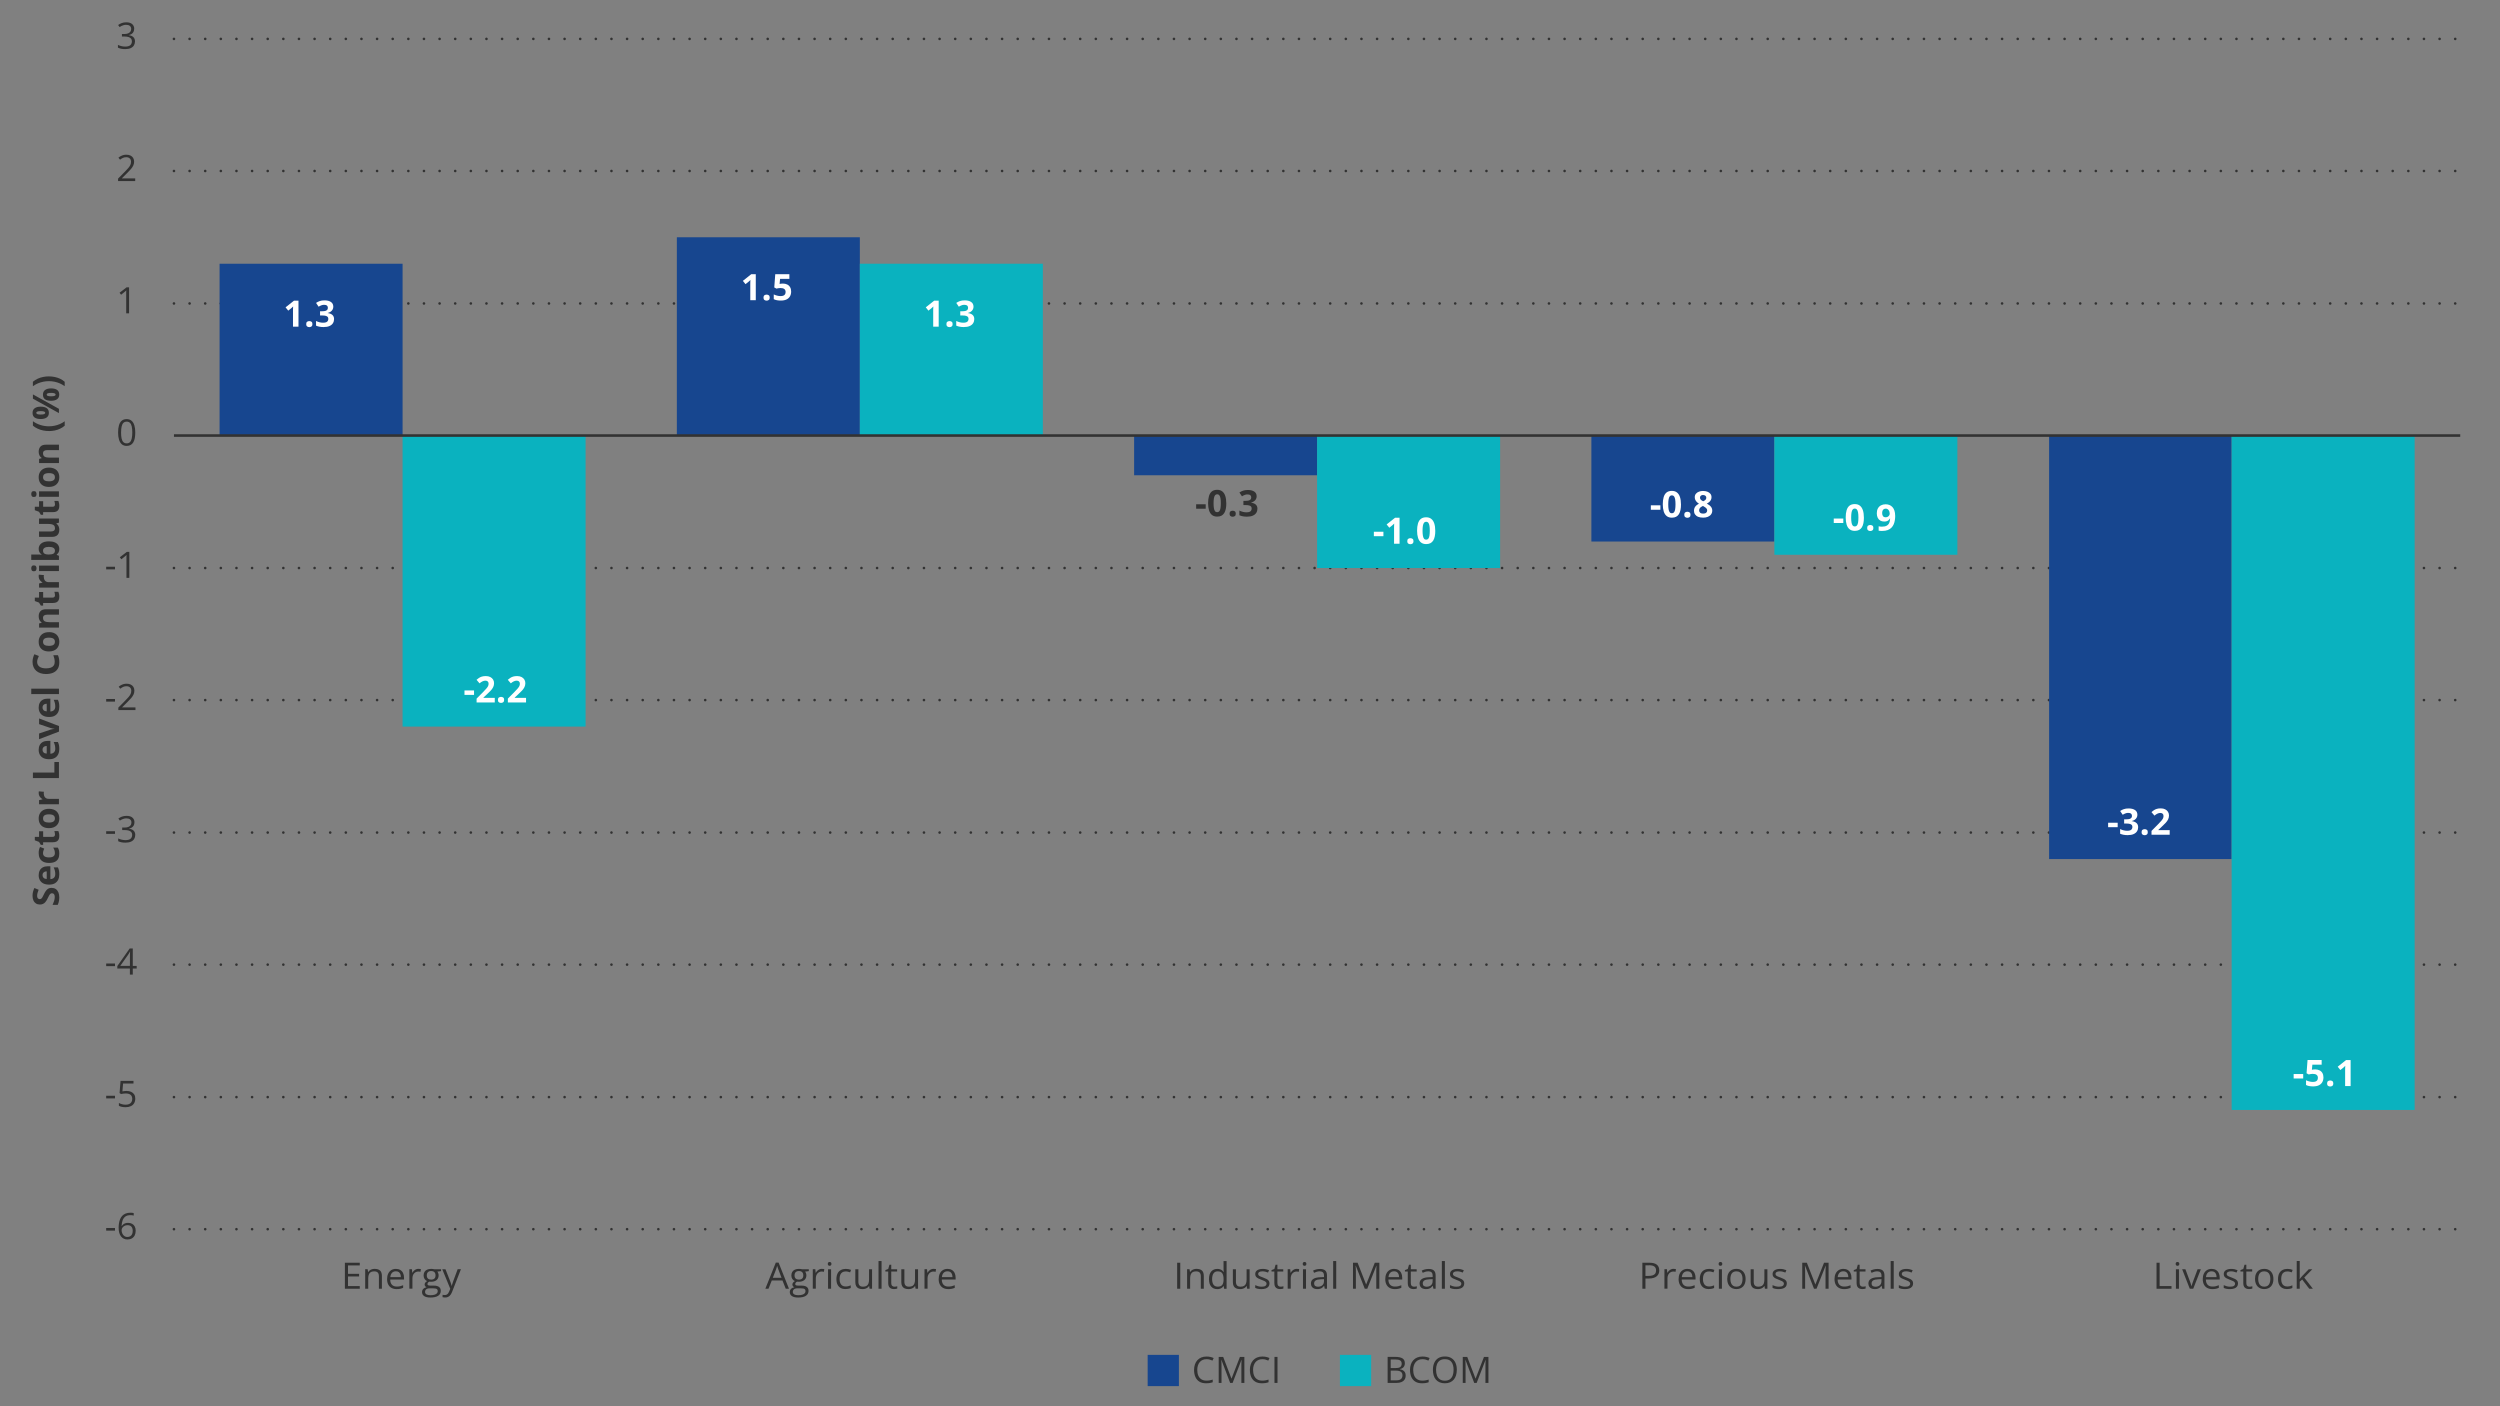 <?xml version="1.0" encoding="UTF-8"?>
<svg id="Layer_4" data-name="Layer 4" xmlns="http://www.w3.org/2000/svg" width="960" height="540" viewBox="0 0 960 540">
  <rect x="0" y="0" width="960" height="540" fill="#808080" stroke="none"/>
  <defs>
    <style>
      .cls-1 {
        fill: #fff;
      }

      .cls-2, .cls-3 {
        fill: #17468f;
      }

      .cls-4 {
        fill: #323232;
      }

      .cls-5, .cls-6 {
        fill: #0ab2bf;
      }

      .cls-3, .cls-6 {
        fill-rule: evenodd;
      }

      .cls-7 {
        stroke-dasharray: 0 0 0 6;
        stroke-linecap: round;
        stroke-linejoin: round;
      }

      .cls-7, .cls-8 {
        fill: none;
        stroke: #323232;
      }

      .cls-8 {
        stroke-miterlimit: 10;
      }
    </style>
  </defs>
  <path class="cls-7" d="M66.8,472.01H944.73M66.8,421.29H944.73M66.8,370.42H944.73M66.8,319.7H944.73M66.8,268.83H944.73M66.8,218.12H944.73M66.8,116.53H944.73M66.8,65.66H944.73M66.8,14.94H944.73"/>
  <path class="cls-2" d="M84.32,101.27h70.27v65.98H84.32V101.27h0Zm175.59-10.17h70.27v76.15h-70.27V91.09h0Zm175.59,91.41h70.27v-15.26h-70.27v15.26h0Zm175.59,25.44h70.27v-40.7h-70.27v40.7h0Zm175.76,121.94h70.1V167.25h-70.1v162.63h0Z"/>
  <path class="cls-5" d="M154.59,279.01h70.27v-111.76h-70.27v111.76h0ZM330.18,101.27h70.27v65.98h-70.27V101.27h0Zm175.59,116.85h70.27v-50.87h-70.27v50.87h0Zm175.59-5.09h70.27v-45.78h-70.27v45.78h0Zm175.59,213.19h70.27V167.25h-70.27V426.22h0Z"/>
  <line class="cls-8" x1="66.8" y1="167.25" x2="944.73" y2="167.25"/>
  <g>
    <path class="cls-1" d="M114.62,125.44h-2.11v-5.78c0-.16,0-.36,0-.59s.01-.48,.02-.72,.02-.47,.03-.67c-.05,.06-.15,.16-.3,.3-.15,.14-.3,.27-.43,.39l-1.15,.92-1.02-1.27,3.22-2.56h1.74v9.99Z"/>
    <path class="cls-1" d="M117.58,124.46c0-.43,.12-.73,.35-.9,.23-.17,.52-.26,.85-.26s.6,.09,.84,.26c.24,.17,.35,.47,.35,.9s-.12,.71-.35,.89c-.23,.18-.51,.27-.84,.27s-.62-.09-.85-.27c-.24-.18-.35-.48-.35-.89Z"/>
    <path class="cls-1" d="M128,117.68c0,.46-.1,.86-.29,1.2s-.45,.61-.78,.83c-.33,.21-.69,.37-1.1,.47v.04c.8,.1,1.41,.35,1.83,.74,.42,.39,.62,.92,.62,1.57,0,.58-.14,1.1-.43,1.57-.28,.46-.72,.82-1.32,1.09s-1.36,.4-2.29,.4c-.55,0-1.07-.04-1.54-.13-.48-.09-.92-.22-1.34-.41v-1.8c.43,.22,.88,.38,1.35,.5s.91,.17,1.31,.17c.76,0,1.29-.13,1.59-.39,.3-.26,.46-.63,.46-1.1,0-.28-.07-.51-.21-.7s-.39-.34-.74-.44c-.35-.1-.83-.15-1.46-.15h-.76v-1.62h.77c.62,0,1.08-.06,1.4-.17,.32-.12,.54-.28,.66-.48,.12-.2,.17-.43,.17-.69,0-.36-.11-.63-.33-.83s-.58-.3-1.09-.3c-.32,0-.61,.04-.87,.12-.26,.08-.5,.18-.71,.29s-.39,.22-.55,.32l-.98-1.46c.39-.28,.85-.52,1.38-.7,.53-.19,1.15-.28,1.88-.28,1.03,0,1.85,.21,2.45,.62s.9,1,.9,1.76Z"/>
  </g>
  <g>
    <path class="cls-1" d="M290.22,115.27h-2.11v-5.78c0-.16,0-.36,0-.59s.01-.48,.02-.72,.02-.47,.03-.67c-.05,.06-.15,.16-.3,.3-.15,.14-.3,.27-.43,.39l-1.15,.92-1.02-1.27,3.22-2.56h1.74v9.99Z"/>
    <path class="cls-1" d="M293.18,114.29c0-.43,.12-.73,.35-.9,.23-.17,.52-.26,.85-.26s.6,.09,.84,.26c.24,.17,.35,.47,.35,.9s-.12,.71-.35,.89c-.23,.18-.51,.27-.84,.27s-.62-.09-.85-.27c-.24-.18-.35-.48-.35-.89Z"/>
    <path class="cls-1" d="M300.64,108.89c.61,0,1.15,.12,1.63,.35,.48,.23,.85,.57,1.12,1.03s.41,1.01,.41,1.67c0,.72-.15,1.34-.45,1.86-.3,.52-.74,.92-1.33,1.2-.59,.28-1.33,.42-2.21,.42-.52,0-1.02-.04-1.48-.13-.46-.09-.87-.22-1.21-.41v-1.83c.35,.18,.76,.34,1.25,.46,.48,.13,.94,.19,1.37,.19s.77-.06,1.06-.17,.5-.28,.65-.52c.15-.23,.22-.53,.22-.9,0-.49-.16-.86-.49-1.12s-.83-.39-1.51-.39c-.26,0-.53,.02-.81,.08-.28,.05-.51,.1-.7,.15l-.84-.45,.38-5.09h5.42v1.79h-3.57l-.18,1.96c.16-.03,.32-.06,.51-.1s.44-.05,.77-.05Z"/>
  </g>
  <g>
    <path class="cls-4" d="M459.32,195.35v-1.71h3.67v1.71h-3.67Z"/>
    <path class="cls-4" d="M470.9,193.25c0,.81-.06,1.53-.19,2.16-.13,.63-.33,1.17-.6,1.61-.28,.44-.64,.78-1.08,1.01s-.99,.35-1.63,.35c-.8,0-1.46-.2-1.98-.61s-.9-1-1.14-1.76-.37-1.69-.37-2.76,.11-2,.34-2.77c.23-.77,.59-1.36,1.1-1.77s1.19-.62,2.04-.62c.8,0,1.46,.2,1.97,.61,.52,.41,.9,1,1.15,1.76s.38,1.69,.38,2.78Zm-4.89,0c0,.76,.04,1.4,.13,1.9,.08,.51,.23,.89,.43,1.15s.48,.38,.83,.38,.63-.13,.83-.38c.2-.25,.35-.63,.43-1.14s.13-1.15,.13-1.91-.04-1.4-.13-1.91-.23-.89-.43-1.15c-.2-.26-.48-.39-.83-.39s-.63,.13-.83,.39-.34,.64-.43,1.15c-.08,.51-.13,1.15-.13,1.91Z"/>
    <path class="cls-4" d="M472.15,197.27c0-.43,.12-.73,.35-.9,.23-.17,.52-.26,.85-.26s.6,.09,.84,.26c.24,.17,.35,.47,.35,.9s-.12,.71-.35,.89c-.23,.18-.51,.27-.84,.27s-.62-.09-.85-.27c-.24-.18-.35-.48-.35-.89Z"/>
    <path class="cls-4" d="M482.57,190.49c0,.46-.1,.86-.29,1.2s-.45,.61-.78,.83c-.33,.21-.69,.37-1.1,.47v.04c.8,.1,1.41,.35,1.83,.74,.42,.39,.62,.92,.62,1.57,0,.58-.14,1.1-.43,1.57-.28,.46-.72,.82-1.32,1.09s-1.36,.4-2.29,.4c-.55,0-1.07-.04-1.54-.13-.48-.09-.92-.22-1.34-.41v-1.8c.43,.22,.88,.38,1.35,.5s.91,.17,1.31,.17c.76,0,1.29-.13,1.59-.39,.3-.26,.46-.63,.46-1.1,0-.28-.07-.51-.21-.7s-.39-.34-.74-.44c-.35-.1-.83-.15-1.46-.15h-.76v-1.62h.77c.62,0,1.08-.06,1.4-.17,.32-.12,.54-.28,.66-.48,.12-.2,.17-.43,.17-.69,0-.36-.11-.63-.33-.83s-.58-.3-1.09-.3c-.32,0-.61,.04-.87,.12-.26,.08-.5,.18-.71,.29s-.39,.22-.55,.32l-.98-1.46c.39-.28,.85-.52,1.38-.7,.53-.19,1.15-.28,1.88-.28,1.03,0,1.85,.21,2.45,.62s.9,1,.9,1.76Z"/>
  </g>
  <g>
    <path class="cls-1" d="M633.92,195.75v-1.71h3.67v1.71h-3.67Z"/>
    <path class="cls-1" d="M645.5,193.66c0,.81-.06,1.53-.19,2.16-.13,.63-.33,1.17-.6,1.61-.28,.44-.64,.78-1.08,1.01s-.99,.35-1.63,.35c-.8,0-1.46-.2-1.98-.61s-.9-1-1.14-1.76-.37-1.69-.37-2.76,.11-2,.34-2.77c.23-.77,.59-1.36,1.1-1.77s1.19-.62,2.04-.62c.8,0,1.46,.2,1.97,.61,.52,.41,.9,1,1.15,1.76s.38,1.69,.38,2.78Zm-4.89,0c0,.76,.04,1.4,.13,1.9,.08,.51,.23,.89,.43,1.15s.48,.38,.83,.38,.63-.13,.83-.38c.2-.25,.35-.63,.43-1.14s.13-1.15,.13-1.91-.04-1.4-.13-1.91-.23-.89-.43-1.15c-.2-.26-.48-.39-.83-.39s-.63,.13-.83,.39-.34,.64-.43,1.15c-.08,.51-.13,1.15-.13,1.91Z"/>
    <path class="cls-1" d="M646.76,197.67c0-.43,.12-.73,.35-.9,.23-.17,.52-.26,.85-.26s.6,.09,.84,.26c.24,.17,.35,.47,.35,.9s-.12,.71-.35,.89c-.23,.18-.51,.27-.84,.27s-.62-.09-.85-.27c-.24-.18-.35-.48-.35-.89Z"/>
    <path class="cls-1" d="M654.02,188.53c.57,0,1.1,.09,1.59,.27,.48,.18,.87,.45,1.17,.8s.44,.81,.44,1.34c0,.4-.08,.75-.24,1.05-.16,.3-.37,.56-.64,.79s-.57,.42-.92,.59c.36,.19,.69,.4,1.01,.65s.58,.54,.78,.87c.2,.33,.3,.72,.3,1.16,0,.56-.15,1.04-.44,1.45s-.71,.72-1.23,.95-1.13,.33-1.83,.33c-.75,0-1.38-.11-1.91-.32s-.92-.52-1.2-.92-.41-.88-.41-1.43c0-.46,.09-.85,.26-1.19,.17-.34,.4-.63,.69-.87s.61-.45,.96-.63c-.3-.19-.57-.4-.81-.64-.24-.24-.44-.51-.58-.81-.14-.31-.22-.66-.22-1.05,0-.53,.15-.97,.45-1.33,.3-.36,.69-.62,1.18-.8s1.01-.27,1.58-.27Zm-1.56,7.46c0,.36,.13,.66,.39,.89,.26,.23,.64,.35,1.14,.35s.92-.11,1.18-.34,.39-.52,.39-.89c0-.26-.07-.48-.22-.67-.15-.19-.33-.36-.56-.52s-.45-.29-.68-.43l-.18-.1c-.29,.13-.55,.28-.76,.44-.22,.16-.39,.35-.51,.55s-.18,.44-.18,.7Zm1.54-5.92c-.35,0-.63,.09-.86,.27s-.34,.43-.34,.75c0,.23,.06,.43,.17,.6,.11,.17,.26,.32,.44,.45,.19,.13,.39,.25,.61,.36,.21-.1,.41-.21,.59-.33s.33-.27,.44-.44,.17-.38,.17-.62c0-.32-.12-.57-.35-.75-.23-.18-.52-.27-.87-.27Z"/>
  </g>
  <g>
    <path class="cls-1" d="M809.52,317.64v-1.71h3.67v1.71h-3.67Z"/>
    <path class="cls-1" d="M820.77,312.78c0,.46-.1,.86-.29,1.2s-.45,.61-.78,.83c-.33,.21-.69,.37-1.1,.47v.04c.8,.1,1.41,.35,1.83,.74,.42,.39,.62,.92,.62,1.57,0,.58-.14,1.1-.43,1.57-.28,.46-.72,.82-1.32,1.09s-1.36,.4-2.29,.4c-.55,0-1.07-.04-1.54-.13-.48-.09-.92-.22-1.34-.41v-1.8c.43,.22,.88,.38,1.35,.5s.91,.17,1.31,.17c.76,0,1.29-.13,1.59-.39,.3-.26,.46-.63,.46-1.1,0-.28-.07-.51-.21-.7s-.39-.34-.74-.44c-.35-.1-.83-.15-1.46-.15h-.76v-1.62h.77c.62,0,1.08-.06,1.4-.17,.32-.12,.54-.28,.66-.48,.12-.2,.17-.43,.17-.69,0-.36-.11-.63-.33-.83s-.58-.3-1.09-.3c-.32,0-.61,.04-.87,.12-.26,.08-.5,.18-.71,.29s-.39,.22-.55,.32l-.98-1.46c.39-.28,.85-.52,1.38-.7,.53-.19,1.15-.28,1.88-.28,1.03,0,1.85,.21,2.45,.62s.9,1,.9,1.76Z"/>
    <path class="cls-1" d="M822.36,319.56c0-.43,.12-.73,.35-.9,.23-.17,.52-.26,.85-.26s.6,.09,.84,.26c.24,.17,.35,.47,.35,.9s-.12,.71-.35,.89c-.23,.18-.51,.27-.84,.27s-.62-.09-.85-.27c-.24-.18-.35-.48-.35-.89Z"/>
    <path class="cls-1" d="M833.17,320.54h-6.99v-1.47l2.51-2.54c.51-.52,.91-.95,1.22-1.3,.31-.35,.53-.67,.67-.95,.14-.29,.21-.59,.21-.92,0-.4-.11-.69-.33-.89-.22-.2-.52-.3-.88-.3-.39,0-.76,.09-1.13,.27s-.75,.43-1.14,.76l-1.15-1.36c.29-.25,.59-.48,.91-.7,.32-.22,.7-.4,1.12-.53,.43-.13,.94-.2,1.54-.2,.66,0,1.22,.12,1.69,.36,.47,.24,.84,.56,1.09,.97s.38,.87,.38,1.38c0,.55-.11,1.06-.33,1.51s-.54,.91-.95,1.35c-.42,.45-.92,.94-1.51,1.48l-1.29,1.21v.1h4.35v1.78Z"/>
  </g>
  <g>
    <path class="cls-1" d="M178.36,266.84v-1.71h3.67v1.71h-3.67Z"/>
    <path class="cls-1" d="M190,269.74h-6.99v-1.47l2.51-2.54c.51-.52,.91-.95,1.22-1.3,.31-.35,.53-.67,.67-.95,.14-.29,.21-.59,.21-.92,0-.4-.11-.69-.33-.89-.22-.2-.52-.3-.88-.3-.39,0-.76,.09-1.13,.27s-.75,.43-1.14,.76l-1.15-1.36c.29-.25,.59-.48,.91-.7,.32-.22,.7-.4,1.12-.53,.43-.13,.94-.2,1.54-.2,.66,0,1.22,.12,1.69,.36,.47,.24,.84,.56,1.09,.97s.38,.87,.38,1.38c0,.55-.11,1.06-.33,1.51s-.54,.91-.95,1.35c-.42,.45-.92,.94-1.51,1.48l-1.29,1.21v.1h4.35v1.78Z"/>
    <path class="cls-1" d="M191.2,268.76c0-.43,.12-.73,.35-.9,.23-.17,.52-.26,.85-.26s.6,.09,.84,.26c.24,.17,.35,.47,.35,.9s-.12,.71-.35,.89c-.23,.18-.51,.27-.84,.27s-.62-.09-.85-.27c-.24-.18-.35-.48-.35-.89Z"/>
    <path class="cls-1" d="M202.01,269.74h-6.99v-1.47l2.51-2.54c.51-.52,.91-.95,1.22-1.3,.31-.35,.53-.67,.67-.95,.14-.29,.21-.59,.21-.92,0-.4-.11-.69-.33-.89-.22-.2-.52-.3-.88-.3-.39,0-.76,.09-1.13,.27s-.75,.43-1.14,.76l-1.15-1.36c.29-.25,.59-.48,.91-.7,.32-.22,.7-.4,1.12-.53,.43-.13,.94-.2,1.54-.2,.66,0,1.22,.12,1.69,.36,.47,.24,.84,.56,1.09,.97s.38,.87,.38,1.38c0,.55-.11,1.06-.33,1.51s-.54,.91-.95,1.35c-.42,.45-.92,.94-1.51,1.48l-1.29,1.21v.1h4.35v1.78Z"/>
  </g>
  <g>
    <path class="cls-1" d="M360.46,125.44h-2.11v-5.78c0-.16,0-.36,0-.59s.01-.48,.02-.72,.02-.47,.03-.67c-.05,.06-.15,.16-.3,.3-.15,.14-.3,.27-.43,.39l-1.15,.92-1.02-1.27,3.22-2.56h1.74v9.99Z"/>
    <path class="cls-1" d="M363.42,124.46c0-.43,.12-.73,.35-.9,.23-.17,.52-.26,.85-.26s.6,.09,.84,.26c.24,.17,.35,.47,.35,.9s-.12,.71-.35,.89c-.23,.18-.51,.27-.84,.27s-.62-.09-.85-.27c-.24-.18-.35-.48-.35-.89Z"/>
    <path class="cls-1" d="M373.84,117.68c0,.46-.1,.86-.29,1.2s-.45,.61-.78,.83c-.33,.21-.69,.37-1.1,.47v.04c.8,.1,1.41,.35,1.83,.74,.42,.39,.62,.92,.62,1.57,0,.58-.14,1.1-.43,1.57-.28,.46-.72,.82-1.32,1.09s-1.36,.4-2.29,.4c-.55,0-1.07-.04-1.54-.13-.48-.09-.92-.22-1.34-.41v-1.8c.43,.22,.88,.38,1.35,.5s.91,.17,1.31,.17c.76,0,1.29-.13,1.59-.39,.3-.26,.46-.63,.46-1.1,0-.28-.07-.51-.21-.7s-.39-.34-.74-.44c-.35-.1-.83-.15-1.46-.15h-.76v-1.62h.77c.62,0,1.08-.06,1.4-.17,.32-.12,.54-.28,.66-.48,.12-.2,.17-.43,.17-.69,0-.36-.11-.63-.33-.83s-.58-.3-1.09-.3c-.32,0-.61,.04-.87,.12-.26,.08-.5,.18-.71,.29s-.39,.22-.55,.32l-.98-1.46c.39-.28,.85-.52,1.38-.7,.53-.19,1.15-.28,1.88-.28,1.03,0,1.85,.21,2.45,.62s.9,1,.9,1.76Z"/>
  </g>
  <g>
    <path class="cls-1" d="M527.56,205.9v-1.71h3.67v1.71h-3.67Z"/>
    <path class="cls-1" d="M537.43,208.8h-2.11v-5.78c0-.16,0-.36,0-.59s.01-.48,.02-.72,.02-.47,.03-.67c-.05,.06-.15,.16-.3,.3-.15,.14-.3,.27-.43,.39l-1.15,.92-1.02-1.27,3.22-2.56h1.74v9.99Z"/>
    <path class="cls-1" d="M540.39,207.82c0-.43,.12-.73,.35-.9,.23-.17,.52-.26,.85-.26s.6,.09,.84,.26c.24,.17,.35,.47,.35,.9s-.12,.71-.35,.89c-.23,.18-.51,.27-.84,.27s-.62-.09-.85-.27c-.24-.18-.35-.48-.35-.89Z"/>
    <path class="cls-1" d="M551.15,203.8c0,.81-.06,1.53-.19,2.16-.13,.63-.33,1.17-.6,1.61-.28,.44-.64,.78-1.08,1.01s-.99,.35-1.63,.35c-.8,0-1.46-.2-1.98-.61s-.9-1-1.14-1.76-.37-1.69-.37-2.76,.11-2,.34-2.77c.23-.77,.59-1.36,1.1-1.77s1.19-.62,2.04-.62c.8,0,1.46,.2,1.97,.61,.52,.41,.9,1,1.15,1.76s.38,1.69,.38,2.78Zm-4.89,0c0,.76,.04,1.4,.13,1.9,.08,.51,.23,.89,.43,1.15s.48,.38,.83,.38,.63-.13,.83-.38c.2-.25,.35-.63,.43-1.14s.13-1.15,.13-1.91-.04-1.4-.13-1.91-.23-.89-.43-1.15c-.2-.26-.48-.39-.83-.39s-.63,.13-.83,.39-.34,.64-.43,1.15c-.08,.51-.13,1.15-.13,1.91Z"/>
  </g>
  <g>
    <path class="cls-1" d="M704.16,200.83v-1.71h3.67v1.71h-3.67Z"/>
    <path class="cls-1" d="M715.74,198.73c0,.81-.06,1.53-.19,2.16-.13,.63-.33,1.17-.6,1.61-.28,.44-.64,.78-1.08,1.01s-.99,.35-1.63,.35c-.8,0-1.46-.2-1.98-.61s-.9-1-1.14-1.76-.37-1.69-.37-2.76,.11-2,.34-2.77c.23-.77,.59-1.36,1.1-1.77s1.19-.62,2.04-.62c.8,0,1.46,.2,1.97,.61,.52,.41,.9,1,1.15,1.76s.38,1.69,.38,2.78Zm-4.89,0c0,.76,.04,1.4,.13,1.9,.08,.51,.23,.89,.43,1.15s.48,.38,.83,.38,.63-.13,.83-.38c.2-.25,.35-.63,.43-1.14s.13-1.15,.13-1.91-.04-1.4-.13-1.91-.23-.89-.43-1.15c-.2-.26-.48-.39-.83-.39s-.63,.13-.83,.39-.34,.64-.43,1.15c-.08,.51-.13,1.15-.13,1.91Z"/>
    <path class="cls-1" d="M716.99,202.75c0-.43,.12-.73,.35-.9,.23-.17,.52-.26,.85-.26s.6,.09,.84,.26c.24,.17,.35,.47,.35,.9s-.12,.71-.35,.89c-.23,.18-.51,.27-.84,.27s-.62-.09-.85-.27c-.24-.18-.35-.48-.35-.89Z"/>
    <path class="cls-1" d="M727.76,198c0,.57-.04,1.14-.13,1.71-.08,.56-.23,1.1-.44,1.6s-.5,.94-.88,1.33-.86,.69-1.44,.91-1.29,.33-2.12,.33c-.2,0-.43,0-.69-.02s-.48-.04-.66-.07v-1.7c.18,.05,.38,.08,.58,.11s.41,.04,.62,.04c.83,0,1.48-.13,1.93-.4,.45-.26,.77-.63,.96-1.1,.18-.47,.29-1.01,.32-1.63h-.08c-.13,.22-.29,.42-.47,.59-.18,.18-.41,.31-.69,.42s-.63,.15-1.06,.15c-.57,0-1.07-.12-1.49-.37-.42-.25-.75-.61-.98-1.08-.23-.47-.35-1.04-.35-1.71,0-.72,.14-1.35,.41-1.86,.28-.52,.67-.92,1.18-1.19s1.11-.42,1.8-.42c.51,0,.99,.09,1.43,.26s.83,.44,1.17,.8c.33,.36,.6,.82,.78,1.37s.28,1.2,.28,1.95Zm-3.62-2.69c-.41,0-.75,.14-1,.42s-.39,.72-.39,1.33c0,.48,.11,.87,.33,1.15s.56,.42,1.02,.42c.31,0,.59-.07,.82-.21s.41-.31,.54-.53c.13-.21,.19-.43,.19-.65s-.03-.46-.1-.69-.16-.44-.29-.62-.29-.34-.48-.45c-.19-.11-.41-.17-.66-.17Z"/>
  </g>
  <g>
    <path class="cls-1" d="M880.76,414.14v-1.71h3.67v1.71h-3.67Z"/>
    <path class="cls-1" d="M889.04,410.65c.61,0,1.15,.12,1.63,.35,.48,.23,.85,.57,1.12,1.03s.41,1.01,.41,1.67c0,.72-.15,1.34-.45,1.86-.3,.52-.74,.92-1.33,1.2-.59,.28-1.33,.42-2.21,.42-.52,0-1.02-.04-1.48-.13-.46-.09-.87-.22-1.21-.41v-1.83c.35,.18,.76,.34,1.25,.46,.48,.13,.94,.19,1.37,.19s.77-.06,1.06-.17,.5-.28,.65-.52c.15-.23,.22-.53,.22-.9,0-.49-.16-.86-.49-1.12s-.83-.39-1.51-.39c-.26,0-.53,.02-.81,.08-.28,.05-.51,.1-.7,.15l-.84-.45,.38-5.09h5.42v1.79h-3.57l-.18,1.96c.16-.03,.32-.06,.51-.1s.44-.05,.77-.05Z"/>
    <path class="cls-1" d="M893.6,416.06c0-.43,.12-.73,.35-.9,.23-.17,.52-.26,.85-.26s.6,.09,.84,.26c.24,.17,.35,.47,.35,.9s-.12,.71-.35,.89c-.23,.18-.51,.27-.84,.27s-.62-.09-.85-.27c-.24-.18-.35-.48-.35-.89Z"/>
    <path class="cls-1" d="M902.64,417.04h-2.11v-5.78c0-.16,0-.36,0-.59s.01-.48,.02-.72,.02-.47,.03-.67c-.05,.06-.15,.16-.3,.3-.15,.14-.3,.27-.43,.39l-1.15,.92-1.02-1.27,3.22-2.56h1.74v9.99Z"/>
  </g>
  <g>
    <path class="cls-4" d="M40.77,472.56v-1.01h3.39v1.01h-3.39Z"/>
    <path class="cls-4" d="M45.55,471.54c0-.6,.04-1.19,.13-1.76,.08-.57,.23-1.11,.43-1.6s.47-.93,.82-1.3,.78-.67,1.3-.88c.52-.21,1.14-.32,1.86-.32,.21,0,.43,.01,.66,.03s.43,.05,.59,.1v.98c-.17-.06-.36-.1-.58-.13-.22-.03-.43-.04-.65-.04-.85,0-1.51,.18-2,.55-.48,.37-.83,.87-1.05,1.5s-.34,1.34-.37,2.13h.08c.14-.23,.32-.43,.54-.62s.48-.33,.8-.44c.31-.11,.67-.16,1.09-.16,.58,0,1.09,.12,1.53,.36,.44,.24,.77,.58,1.01,1.03,.24,.45,.36,1,.36,1.64,0,.69-.13,1.28-.38,1.78s-.62,.89-1.09,1.16c-.47,.27-1.03,.41-1.69,.41-.49,0-.94-.09-1.35-.28s-.77-.46-1.07-.83c-.3-.37-.54-.83-.71-1.38s-.25-1.19-.25-1.92Zm3.36,3.45c.62,0,1.12-.2,1.49-.59s.56-1,.56-1.8c0-.66-.17-1.18-.5-1.56s-.83-.57-1.5-.57c-.46,0-.85,.09-1.19,.28s-.6,.43-.79,.71-.28,.58-.28,.88,.04,.61,.13,.92c.09,.31,.22,.6,.41,.86s.41,.48,.69,.64,.6,.24,.98,.24Z"/>
  </g>
  <g>
    <path class="cls-4" d="M40.77,421.78v-1.01h3.39v1.01h-3.39Z"/>
    <path class="cls-4" d="M48.6,418.92c.68,0,1.27,.12,1.77,.35s.89,.56,1.17,1c.28,.44,.41,.97,.41,1.59,0,.68-.15,1.27-.44,1.77s-.72,.88-1.28,1.14-1.22,.4-2,.4c-.52,0-1-.05-1.45-.14s-.82-.23-1.13-.41v-1.08c.33,.2,.74,.36,1.21,.48s.93,.18,1.38,.18c.51,0,.95-.08,1.33-.24,.38-.16,.68-.41,.89-.74,.21-.33,.32-.75,.32-1.25,0-.67-.2-1.18-.61-1.54-.41-.36-1.05-.54-1.93-.54-.28,0-.59,.02-.93,.07s-.62,.1-.83,.15l-.57-.38,.38-4.69h4.97v1.04h-4l-.25,3.01c.17-.04,.4-.07,.67-.11s.58-.06,.93-.06Z"/>
  </g>
  <g>
    <path class="cls-4" d="M40.77,371v-1.01h3.39v1.01h-3.39Z"/>
    <path class="cls-4" d="M52.49,371.93h-1.5v2.32h-1.11v-2.32h-4.83v-.96l4.76-6.77h1.18v6.71h1.5v1.03Zm-2.6-1.03v-3.27c0-.25,0-.48,0-.68s.01-.39,.02-.57,.02-.34,.02-.5c0-.16,.01-.32,.02-.47h-.05c-.09,.18-.19,.38-.3,.58-.11,.2-.22,.38-.34,.54l-3.08,4.37h3.71Z"/>
  </g>
  <g>
    <path class="cls-4" d="M40.77,320.2v-1.01h3.39v1.01h-3.39Z"/>
    <path class="cls-4" d="M51.62,315.79c0,.45-.09,.83-.26,1.16s-.42,.6-.72,.8-.67,.35-1.09,.43v.05c.79,.1,1.39,.36,1.79,.77,.4,.41,.6,.95,.6,1.61,0,.58-.14,1.09-.41,1.54-.27,.45-.69,.8-1.24,1.05-.56,.25-1.27,.38-2.14,.38-.53,0-1.02-.04-1.47-.13-.45-.08-.88-.22-1.29-.42v-1.07c.42,.21,.87,.37,1.35,.48s.96,.17,1.42,.17c.91,0,1.57-.18,1.98-.54s.61-.86,.61-1.49c0-.43-.11-.78-.34-1.05-.22-.27-.55-.46-.97-.59-.42-.13-.93-.19-1.52-.19h-1v-.97h1c.54,0,1-.08,1.38-.24s.67-.38,.87-.67c.2-.29,.3-.63,.3-1.03,0-.51-.17-.9-.51-1.17s-.79-.41-1.37-.41c-.36,0-.68,.04-.97,.11s-.57,.17-.82,.3-.51,.28-.77,.44l-.57-.78c.36-.28,.81-.53,1.33-.73s1.12-.31,1.78-.31c1.02,0,1.79,.23,2.3,.7s.77,1.06,.77,1.78Z"/>
  </g>
  <g>
    <path class="cls-4" d="M40.77,269.42v-1.01h3.39v1.01h-3.39Z"/>
    <path class="cls-4" d="M51.99,272.67h-6.55v-.95l2.67-2.71c.5-.5,.92-.95,1.25-1.34,.34-.39,.6-.78,.78-1.16s.27-.8,.27-1.25c0-.56-.17-1-.5-1.3-.34-.3-.78-.45-1.32-.45-.48,0-.9,.08-1.27,.25s-.75,.4-1.13,.7l-.61-.77c.26-.22,.55-.42,.87-.59,.31-.17,.65-.31,1-.41,.36-.1,.74-.15,1.15-.15,.62,0,1.15,.11,1.59,.32s.79,.52,1.04,.92c.24,.4,.37,.87,.37,1.42s-.1,1.02-.31,1.47-.5,.9-.88,1.35-.82,.92-1.33,1.41l-2.17,2.17v.05h5.11v1.04Z"/>
  </g>
  <g>
    <path class="cls-4" d="M40.77,218.64v-1.01h3.39v1.01h-3.39Z"/>
    <path class="cls-4" d="M49.67,221.89h-1.11v-7.08c0-.27,0-.5,0-.69,0-.19,0-.37,.01-.53,0-.16,.02-.33,.03-.5-.14,.15-.27,.27-.4,.37s-.28,.23-.46,.38l-1.14,.92-.59-.77,2.71-2.08h.94v9.99Z"/>
  </g>
  <path class="cls-4" d="M51.94,166.08c0,.81-.06,1.54-.18,2.17s-.32,1.18-.58,1.62-.61,.78-1.03,1.01-.92,.35-1.51,.35c-.74,0-1.36-.2-1.84-.61-.49-.41-.85-.99-1.09-1.76-.24-.77-.36-1.69-.36-2.78s.11-1.98,.33-2.75c.22-.77,.57-1.36,1.05-1.77s1.12-.62,1.91-.62c.75,0,1.37,.2,1.86,.61s.85,1,1.09,1.76,.36,1.69,.36,2.77Zm-5.45,0c0,.93,.07,1.7,.21,2.32s.37,1.08,.69,1.39c.32,.31,.73,.46,1.25,.46s.93-.15,1.25-.46c.32-.31,.55-.77,.69-1.39,.14-.62,.22-1.4,.22-2.33s-.07-1.68-.21-2.3-.37-1.08-.68-1.39-.73-.47-1.26-.47-.94,.16-1.26,.47-.54,.78-.68,1.39c-.14,.62-.21,1.38-.21,2.3Z"/>
  <path class="cls-4" d="M49.57,120.31h-1.11v-7.08c0-.27,0-.5,0-.69,0-.19,0-.37,.01-.53,0-.16,.02-.33,.03-.5-.14,.15-.27,.27-.4,.37s-.28,.23-.46,.38l-1.14,.92-.59-.77,2.71-2.08h.94v9.99Z"/>
  <path class="cls-4" d="M51.89,69.53h-6.55v-.95l2.67-2.71c.5-.5,.92-.95,1.25-1.34,.34-.39,.6-.78,.78-1.16s.27-.8,.27-1.25c0-.56-.17-1-.5-1.3-.34-.3-.78-.45-1.32-.45-.48,0-.9,.08-1.27,.25s-.75,.4-1.13,.7l-.61-.77c.26-.22,.55-.42,.87-.59,.31-.17,.65-.31,1-.41,.36-.1,.74-.15,1.15-.15,.62,0,1.15,.11,1.59,.32s.79,.52,1.04,.92c.24,.4,.37,.87,.37,1.42s-.1,1.02-.31,1.47-.5,.9-.88,1.35-.82,.92-1.33,1.41l-2.17,2.17v.05h5.11v1.04Z"/>
  <path class="cls-4" d="M51.52,11.07c0,.45-.09,.83-.26,1.16s-.42,.6-.72,.8-.67,.35-1.09,.43v.05c.79,.1,1.39,.36,1.79,.77,.4,.41,.6,.95,.6,1.61,0,.58-.14,1.09-.41,1.54-.27,.45-.69,.8-1.24,1.05-.56,.25-1.27,.38-2.14,.38-.53,0-1.02-.04-1.47-.13-.45-.08-.88-.22-1.29-.42v-1.07c.42,.21,.87,.37,1.35,.48s.96,.17,1.42,.17c.91,0,1.57-.18,1.98-.54s.61-.86,.61-1.49c0-.43-.11-.78-.34-1.05-.22-.27-.55-.46-.97-.59-.42-.13-.93-.19-1.52-.19h-1v-.97h1c.54,0,1-.08,1.38-.24s.67-.38,.87-.67c.2-.29,.3-.63,.3-1.03,0-.51-.17-.9-.51-1.17s-.79-.41-1.37-.41c-.36,0-.68,.04-.97,.11s-.57,.17-.82,.3-.51,.28-.77,.44l-.57-.78c.36-.28,.81-.53,1.33-.73s1.12-.31,1.78-.31c1.02,0,1.79,.23,2.3,.7s.77,1.06,.77,1.78Z"/>
  <g>
    <path class="cls-4" d="M138.15,494.88h-5.71v-9.99h5.71v1.03h-4.52v3.23h4.26v1.01h-4.26v3.7h4.52v1.03Z"/>
    <path class="cls-4" d="M143.88,487.25c.91,0,1.6,.22,2.07,.65s.7,1.13,.7,2.1v4.88h-1.15v-4.81c0-.62-.15-1.09-.44-1.4-.29-.31-.74-.46-1.34-.46-.85,0-1.45,.23-1.8,.7s-.52,1.15-.52,2.04v3.92h-1.17v-7.49h.94l.18,1.08h.06c.16-.26,.37-.49,.62-.67s.54-.32,.85-.41,.64-.14,.99-.14Z"/>
    <path class="cls-4" d="M152.03,487.25c.66,0,1.22,.14,1.68,.42,.47,.28,.83,.68,1.07,1.19s.37,1.1,.37,1.78v.7h-5.31c.01,.88,.24,1.55,.67,2.01s1.05,.69,1.84,.69c.49,0,.92-.04,1.29-.13,.37-.09,.76-.21,1.17-.38v1c-.39,.17-.77,.29-1.15,.37-.38,.08-.83,.12-1.35,.12-.74,0-1.38-.15-1.93-.44-.55-.29-.98-.73-1.28-1.3-.3-.57-.46-1.27-.46-2.09s.14-1.5,.42-2.1,.67-1.04,1.18-1.36,1.11-.48,1.79-.48Zm-.01,.93c-.62,0-1.12,.2-1.49,.59s-.59,.95-.66,1.66h4.07c0-.45-.08-.84-.21-1.18-.14-.34-.35-.6-.63-.79-.28-.19-.64-.28-1.08-.28Z"/>
    <path class="cls-4" d="M160.69,487.25c.15,0,.32,0,.48,.02,.17,.02,.32,.04,.45,.06l-.15,1.05c-.13-.03-.27-.06-.42-.08-.15-.02-.3-.03-.43-.03-.31,0-.6,.06-.87,.18-.27,.12-.51,.29-.72,.52s-.37,.5-.48,.81-.18,.67-.18,1.06v4.02h-1.17v-7.49h.97l.13,1.38h.05c.16-.28,.35-.53,.58-.76s.49-.41,.78-.55c.3-.14,.63-.21,.99-.21Z"/>
    <path class="cls-4" d="M165.22,498.25c-1.01,0-1.79-.18-2.34-.55s-.82-.88-.82-1.54c0-.47,.15-.87,.46-1.2,.31-.33,.73-.55,1.27-.66-.2-.09-.37-.23-.52-.41s-.21-.39-.21-.63c0-.27,.08-.51,.24-.72,.16-.21,.4-.41,.72-.6-.4-.16-.73-.43-.98-.81-.25-.38-.38-.82-.38-1.33,0-.54,.11-1,.34-1.38s.56-.67,1-.87,.96-.3,1.58-.3c.14,0,.27,0,.41,.02,.14,.01,.27,.03,.4,.05s.24,.04,.33,.07h2.64v.73l-1.42,.17c.14,.18,.26,.39,.35,.64s.14,.53,.14,.83c0,.75-.26,1.34-.78,1.78s-1.23,.66-2.14,.66c-.21,0-.43-.02-.66-.05-.23,.12-.4,.26-.52,.41s-.18,.32-.18,.52c0,.15,.05,.26,.14,.35,.09,.09,.22,.15,.4,.19s.38,.06,.62,.06h1.35c.84,0,1.48,.17,1.93,.51,.45,.34,.67,.84,.67,1.5,0,.83-.35,1.47-1.04,1.91s-1.69,.66-3,.66Zm.04-.89c.64,0,1.16-.06,1.58-.19s.73-.31,.94-.54c.21-.23,.31-.51,.31-.84,0-.3-.07-.53-.21-.68s-.35-.26-.62-.31-.6-.08-1-.08h-1.33c-.35,0-.65,.05-.91,.16-.26,.1-.46,.26-.59,.46s-.21,.46-.21,.77c0,.41,.18,.71,.53,.93,.35,.21,.85,.32,1.5,.32Zm.3-5.99c.56,0,.98-.14,1.26-.41,.28-.27,.42-.67,.42-1.2,0-.56-.14-.98-.43-1.26s-.71-.42-1.26-.42-.94,.14-1.23,.43c-.29,.29-.43,.71-.43,1.27,0,.51,.14,.9,.43,1.18s.7,.41,1.24,.41Z"/>
    <path class="cls-4" d="M169.82,487.39h1.25l1.7,4.35c.1,.26,.19,.5,.27,.73,.08,.23,.16,.46,.22,.67s.12,.42,.15,.62h.05c.07-.23,.16-.53,.28-.9,.12-.37,.25-.75,.39-1.14l1.61-4.34h1.26l-3.35,8.59c-.18,.46-.38,.86-.62,1.2s-.52,.6-.86,.79-.74,.28-1.22,.28c-.22,0-.41-.01-.58-.04-.17-.02-.31-.05-.43-.09v-.91c.1,.02,.23,.04,.38,.06s.3,.03,.46,.03c.29,0,.54-.05,.75-.16s.4-.26,.55-.47,.29-.45,.4-.73l.42-1.05-3.08-7.51Z"/>
  </g>
  <g>
    <path class="cls-4" d="M301.73,494.88l-1.26-3.17h-4.11l-1.26,3.17h-1.21l4.02-10.04h1.07l3.99,10.04h-1.24Zm-1.62-4.2l-1.2-3.15c-.03-.08-.07-.22-.14-.4-.06-.19-.13-.38-.19-.58s-.12-.36-.16-.49c-.05,.19-.1,.37-.15,.56s-.11,.36-.16,.51-.1,.29-.13,.4l-1.22,3.15h3.36Z"/>
    <path class="cls-4" d="M306.44,498.25c-1.01,0-1.79-.18-2.34-.55s-.82-.88-.82-1.54c0-.47,.15-.87,.46-1.2,.31-.33,.73-.55,1.27-.66-.2-.09-.37-.23-.52-.41s-.21-.39-.21-.63c0-.27,.08-.51,.24-.72,.16-.21,.4-.41,.72-.6-.4-.16-.73-.43-.98-.81-.25-.38-.38-.82-.38-1.33,0-.54,.11-1,.34-1.38s.56-.67,1-.87,.96-.3,1.58-.3c.14,0,.27,0,.41,.02,.14,.01,.27,.03,.4,.05s.24,.04,.33,.07h2.64v.73l-1.42,.17c.14,.18,.26,.39,.35,.64s.14,.53,.14,.83c0,.75-.26,1.34-.78,1.78s-1.23,.66-2.14,.66c-.21,0-.43-.02-.66-.05-.23,.12-.4,.26-.52,.41s-.18,.32-.18,.52c0,.15,.05,.26,.14,.35,.09,.09,.22,.15,.4,.19s.38,.06,.62,.06h1.35c.84,0,1.48,.17,1.93,.51,.45,.34,.67,.84,.67,1.5,0,.83-.35,1.47-1.04,1.91s-1.69,.66-3,.66Zm.04-.89c.64,0,1.16-.06,1.58-.19s.73-.31,.94-.54c.21-.23,.31-.51,.31-.84,0-.3-.07-.53-.21-.68s-.35-.26-.62-.31-.6-.08-1-.08h-1.33c-.35,0-.65,.05-.91,.16-.26,.1-.46,.26-.59,.46s-.21,.46-.21,.77c0,.41,.18,.71,.53,.93,.35,.21,.85,.32,1.5,.32Zm.3-5.99c.56,0,.98-.14,1.26-.41,.28-.27,.42-.67,.42-1.2,0-.56-.14-.98-.43-1.26s-.71-.42-1.26-.42-.94,.14-1.23,.43c-.29,.29-.43,.71-.43,1.27,0,.51,.14,.9,.43,1.18s.7,.41,1.24,.41Z"/>
    <path class="cls-4" d="M315.6,487.25c.15,0,.32,0,.48,.02,.17,.02,.32,.04,.45,.06l-.15,1.05c-.13-.03-.27-.06-.42-.08-.15-.02-.3-.03-.43-.03-.31,0-.6,.06-.87,.18-.27,.12-.51,.29-.72,.52s-.37,.5-.48,.81-.18,.67-.18,1.06v4.02h-1.17v-7.49h.97l.13,1.38h.05c.16-.28,.35-.53,.58-.76s.49-.41,.78-.55c.3-.14,.63-.21,.99-.21Z"/>
    <path class="cls-4" d="M318.57,484.59c.19,0,.36,.06,.5,.18,.14,.12,.21,.31,.21,.56s-.07,.44-.21,.56c-.14,.12-.3,.18-.5,.18-.2,0-.37-.06-.5-.18s-.2-.31-.2-.56,.07-.44,.2-.56,.3-.18,.5-.18Zm.57,2.8v7.49h-1.17v-7.49h1.17Z"/>
    <path class="cls-4" d="M324.69,495.02c-.69,0-1.3-.14-1.83-.42-.53-.28-.94-.7-1.24-1.27s-.44-1.29-.44-2.15,.16-1.65,.47-2.23c.31-.58,.74-1,1.29-1.28,.55-.28,1.17-.42,1.87-.42,.38,0,.75,.04,1.11,.11,.36,.08,.65,.17,.88,.28l-.35,.95c-.23-.09-.5-.17-.81-.25s-.59-.11-.86-.11c-.53,0-.98,.11-1.33,.33-.35,.22-.62,.55-.79,.98-.17,.43-.26,.97-.26,1.6s.08,1.12,.26,1.55,.43,.76,.77,.98c.34,.23,.76,.34,1.27,.34,.41,0,.77-.04,1.1-.13,.33-.08,.62-.18,.89-.3v1.01c-.26,.13-.54,.23-.86,.29-.32,.07-.69,.1-1.13,.1Z"/>
    <path class="cls-4" d="M334.87,487.39v7.49h-.95l-.17-1.05h-.06c-.16,.26-.36,.48-.62,.66s-.54,.31-.85,.4c-.32,.09-.65,.13-1.01,.13-.61,0-1.12-.1-1.53-.29s-.72-.49-.93-.89c-.21-.4-.31-.92-.31-1.54v-4.91h1.18v4.83c0,.62,.15,1.09,.44,1.4s.73,.46,1.33,.46,1.03-.1,1.37-.31c.34-.21,.58-.52,.73-.93,.15-.41,.22-.91,.22-1.5v-3.94h1.17Z"/>
    <path class="cls-4" d="M338.52,494.88h-1.17v-10.64h1.17v10.64Z"/>
    <path class="cls-4" d="M343.47,494.09c.19,0,.39-.02,.59-.05s.37-.07,.49-.12v.88c-.14,.06-.32,.11-.56,.15s-.48,.06-.71,.06c-.41,0-.78-.07-1.11-.21-.33-.14-.6-.38-.8-.71-.2-.33-.3-.79-.3-1.38v-4.44h-1.09v-.55l1.1-.44,.46-1.63h.7v1.74h2.25v.89h-2.25v4.41c0,.47,.11,.82,.33,1.05,.22,.23,.52,.35,.89,.35Z"/>
    <path class="cls-4" d="M352.53,487.39v7.49h-.95l-.17-1.05h-.06c-.16,.26-.36,.48-.62,.66s-.54,.31-.85,.4c-.32,.09-.65,.13-1.01,.13-.61,0-1.12-.1-1.53-.29s-.72-.49-.93-.89c-.21-.4-.31-.92-.31-1.54v-4.91h1.18v4.83c0,.62,.15,1.09,.44,1.4s.73,.46,1.33,.46,1.03-.1,1.37-.31c.34-.21,.58-.52,.73-.93,.15-.41,.22-.91,.22-1.5v-3.94h1.17Z"/>
    <path class="cls-4" d="M358.5,487.25c.15,0,.32,0,.48,.02,.17,.02,.32,.04,.45,.06l-.15,1.05c-.13-.03-.27-.06-.42-.08-.15-.02-.3-.03-.43-.03-.31,0-.6,.06-.87,.18-.27,.12-.51,.29-.72,.52s-.37,.5-.48,.81-.18,.67-.18,1.06v4.02h-1.17v-7.49h.97l.13,1.38h.05c.16-.28,.35-.53,.58-.76s.49-.41,.78-.55c.3-.14,.63-.21,.99-.21Z"/>
    <path class="cls-4" d="M363.84,487.25c.66,0,1.22,.14,1.68,.42,.47,.28,.83,.68,1.07,1.19s.37,1.1,.37,1.78v.7h-5.31c.01,.88,.24,1.55,.67,2.01s1.05,.69,1.84,.69c.49,0,.92-.04,1.29-.13,.37-.09,.76-.21,1.17-.38v1c-.39,.17-.77,.29-1.15,.37-.38,.08-.83,.12-1.35,.12-.74,0-1.38-.15-1.93-.44-.55-.29-.98-.73-1.28-1.3-.3-.57-.46-1.27-.46-2.09s.14-1.5,.42-2.1,.67-1.04,1.18-1.36,1.11-.48,1.79-.48Zm-.01,.93c-.62,0-1.12,.2-1.49,.59s-.59,.95-.66,1.66h4.07c0-.45-.08-.84-.21-1.18-.14-.34-.35-.6-.63-.79-.28-.19-.64-.28-1.08-.28Z"/>
  </g>
  <g>
    <path class="cls-4" d="M452.03,494.88v-9.99h1.19v9.99h-1.19Z"/>
    <path class="cls-4" d="M459.49,487.25c.91,0,1.6,.22,2.07,.65s.7,1.13,.7,2.1v4.88h-1.15v-4.81c0-.62-.15-1.09-.44-1.4-.29-.31-.74-.46-1.34-.46-.85,0-1.45,.23-1.8,.7s-.52,1.15-.52,2.04v3.92h-1.17v-7.49h.94l.18,1.08h.06c.16-.26,.37-.49,.62-.67s.54-.32,.85-.41,.64-.14,.99-.14Z"/>
    <path class="cls-4" d="M467.41,495.02c-.97,0-1.74-.32-2.31-.97s-.85-1.61-.85-2.88,.29-2.26,.87-2.92,1.35-.99,2.32-.99c.41,0,.76,.05,1.07,.16,.3,.1,.57,.25,.79,.42,.22,.18,.4,.38,.55,.6h.08c-.02-.14-.04-.33-.06-.58s-.03-.45-.03-.6v-3h1.17v10.64h-.94l-.17-1.07h-.05c-.14,.22-.33,.43-.55,.61s-.49,.33-.79,.43-.67,.16-1.08,.16Zm.18-.94c.82,0,1.41-.23,1.75-.68s.51-1.13,.51-2.03v-.21c0-.95-.16-1.68-.49-2.19s-.92-.77-1.77-.77c-.72,0-1.25,.27-1.61,.8s-.53,1.27-.53,2.19,.18,1.63,.53,2.13c.35,.5,.89,.75,1.61,.75Z"/>
    <path class="cls-4" d="M479.85,487.39v7.49h-.95l-.17-1.05h-.06c-.16,.26-.36,.48-.62,.66s-.54,.31-.85,.4c-.32,.09-.65,.13-1.01,.13-.61,0-1.12-.1-1.53-.29s-.72-.49-.93-.89c-.21-.4-.31-.92-.31-1.54v-4.91h1.18v4.83c0,.62,.15,1.09,.44,1.4s.73,.46,1.33,.46,1.03-.1,1.37-.31c.34-.21,.58-.52,.73-.93,.15-.41,.22-.91,.22-1.5v-3.94h1.17Z"/>
    <path class="cls-4" d="M487.48,492.83c0,.48-.12,.88-.37,1.21s-.6,.57-1.05,.73c-.46,.16-1,.25-1.63,.25-.54,0-1-.04-1.4-.12s-.74-.2-1.03-.35v-1.05c.31,.15,.69,.29,1.12,.41,.44,.12,.88,.18,1.33,.18,.67,0,1.15-.1,1.45-.31s.45-.49,.45-.85c0-.21-.06-.39-.18-.54s-.32-.31-.6-.46c-.28-.15-.67-.31-1.17-.49-.49-.18-.92-.36-1.27-.54-.36-.18-.63-.4-.83-.66s-.29-.6-.29-1.01c0-.63,.26-1.12,.79-1.46,.53-.34,1.22-.51,2.08-.51,.46,0,.9,.04,1.3,.13,.4,.09,.78,.21,1.13,.36l-.39,.91c-.32-.13-.66-.24-1.02-.33s-.73-.14-1.1-.14c-.54,0-.95,.09-1.24,.26-.29,.17-.43,.41-.43,.71,0,.23,.07,.42,.2,.57,.13,.15,.35,.29,.64,.42s.68,.29,1.17,.46c.48,.17,.9,.35,1.25,.54s.62,.41,.81,.67,.28,.6,.28,1.01Z"/>
    <path class="cls-4" d="M491.75,494.09c.19,0,.39-.02,.59-.05s.37-.07,.49-.12v.88c-.14,.06-.32,.11-.56,.15s-.48,.06-.71,.06c-.41,0-.78-.07-1.11-.21-.33-.14-.6-.38-.8-.71-.2-.33-.3-.79-.3-1.38v-4.44h-1.09v-.55l1.1-.44,.46-1.63h.7v1.74h2.25v.89h-2.25v4.41c0,.47,.11,.82,.33,1.05,.22,.23,.52,.35,.89,.35Z"/>
    <path class="cls-4" d="M497.96,487.25c.15,0,.32,0,.48,.02,.17,.02,.32,.04,.45,.06l-.15,1.05c-.13-.03-.27-.06-.42-.08-.15-.02-.3-.03-.43-.03-.31,0-.6,.06-.87,.18-.27,.12-.51,.29-.72,.52s-.37,.5-.48,.81-.18,.67-.18,1.06v4.02h-1.17v-7.49h.97l.13,1.38h.05c.16-.28,.35-.53,.58-.76s.49-.41,.78-.55c.3-.14,.63-.21,.99-.21Z"/>
    <path class="cls-4" d="M500.94,484.59c.19,0,.36,.06,.5,.18,.14,.12,.21,.31,.21,.56s-.07,.44-.21,.56c-.14,.12-.3,.18-.5,.18-.2,0-.37-.06-.5-.18s-.2-.31-.2-.56,.07-.44,.2-.56,.3-.18,.5-.18Zm.57,2.8v7.49h-1.17v-7.49h1.17Z"/>
    <path class="cls-4" d="M506.85,487.27c.92,0,1.6,.2,2.04,.6,.44,.4,.67,1.04,.67,1.92v5.09h-.85l-.22-1.11h-.06c-.21,.27-.44,.5-.67,.69-.23,.18-.5,.32-.81,.42s-.68,.14-1.13,.14c-.47,0-.88-.08-1.25-.24-.36-.16-.65-.4-.86-.72-.21-.32-.31-.73-.31-1.23,0-.75,.3-1.32,.91-1.72s1.54-.62,2.78-.66l1.33-.05v-.46c0-.65-.14-1.1-.43-1.36-.29-.26-.69-.39-1.21-.39-.4,0-.79,.06-1.15,.17-.37,.11-.71,.25-1.04,.4l-.36-.86c.35-.17,.74-.32,1.19-.44s.92-.18,1.42-.18Zm1.56,3.92l-1.17,.05c-.96,.04-1.63,.19-2.03,.46s-.59,.65-.59,1.14c0,.43,.13,.75,.4,.95s.62,.31,1.06,.31c.68,0,1.24-.18,1.68-.55,.44-.37,.65-.92,.65-1.66v-.69Z"/>
    <path class="cls-4" d="M513.11,494.88h-1.17v-10.64h1.17v10.64Z"/>
    <path class="cls-4" d="M524.07,494.88l-3.45-8.85h-.06c.02,.19,.04,.41,.05,.68s.03,.56,.04,.88,.01,.64,.01,.97v6.32h-1.11v-9.99h1.77l3.25,8.31h.05l3.3-8.31h1.75v9.99h-1.18v-6.4c0-.3,0-.59,.01-.89,0-.3,.02-.58,.04-.85,.01-.27,.03-.5,.04-.69h-.06l-3.49,8.83h-.98Z"/>
    <path class="cls-4" d="M535.33,487.25c.66,0,1.22,.14,1.68,.42,.47,.28,.83,.68,1.07,1.19s.37,1.1,.37,1.78v.7h-5.31c.01,.88,.24,1.55,.67,2.01s1.05,.69,1.84,.69c.49,0,.92-.04,1.29-.13,.37-.09,.76-.21,1.17-.38v1c-.39,.17-.77,.29-1.15,.37-.38,.08-.83,.12-1.35,.12-.74,0-1.38-.15-1.93-.44-.55-.29-.98-.73-1.28-1.3-.3-.57-.46-1.27-.46-2.09s.14-1.5,.42-2.1,.67-1.04,1.18-1.36,1.11-.48,1.79-.48Zm-.01,.93c-.62,0-1.12,.2-1.49,.59s-.59,.95-.66,1.66h4.07c0-.45-.08-.84-.21-1.18-.14-.34-.35-.6-.63-.79-.28-.19-.64-.28-1.08-.28Z"/>
    <path class="cls-4" d="M542.98,494.09c.19,0,.39-.02,.59-.05s.37-.07,.49-.12v.88c-.14,.06-.32,.11-.56,.15s-.48,.06-.71,.06c-.41,0-.78-.07-1.11-.21-.33-.14-.6-.38-.8-.71-.2-.33-.3-.79-.3-1.38v-4.44h-1.09v-.55l1.1-.44,.46-1.63h.7v1.74h2.25v.89h-2.25v4.41c0,.47,.11,.82,.33,1.05,.22,.23,.52,.35,.89,.35Z"/>
    <path class="cls-4" d="M548.57,487.27c.92,0,1.6,.2,2.04,.6,.44,.4,.67,1.04,.67,1.92v5.09h-.85l-.22-1.11h-.06c-.21,.27-.44,.5-.67,.69-.23,.18-.5,.32-.81,.42s-.68,.14-1.13,.14c-.47,0-.88-.08-1.25-.24-.36-.16-.65-.4-.86-.72-.21-.32-.31-.73-.31-1.23,0-.75,.3-1.32,.91-1.72s1.54-.62,2.78-.66l1.33-.05v-.46c0-.65-.14-1.1-.43-1.36-.29-.26-.69-.39-1.21-.39-.4,0-.79,.06-1.15,.17-.37,.11-.71,.25-1.04,.4l-.36-.86c.35-.17,.74-.32,1.19-.44s.92-.18,1.42-.18Zm1.56,3.92l-1.17,.05c-.96,.04-1.63,.19-2.03,.46s-.59,.65-.59,1.14c0,.43,.13,.75,.4,.95s.62,.31,1.06,.31c.68,0,1.24-.18,1.68-.55,.44-.37,.65-.92,.65-1.66v-.69Z"/>
    <path class="cls-4" d="M554.84,494.88h-1.17v-10.64h1.17v10.64Z"/>
    <path class="cls-4" d="M562.27,492.83c0,.48-.12,.88-.37,1.21s-.6,.57-1.05,.73c-.46,.16-1,.25-1.63,.25-.54,0-1-.04-1.4-.12s-.74-.2-1.03-.35v-1.05c.31,.15,.69,.29,1.12,.41,.44,.12,.88,.18,1.33,.18,.67,0,1.15-.1,1.45-.31s.45-.49,.45-.85c0-.21-.06-.39-.18-.54s-.32-.31-.6-.46c-.28-.15-.67-.31-1.17-.49-.49-.18-.92-.36-1.27-.54-.36-.18-.63-.4-.83-.66s-.29-.6-.29-1.01c0-.63,.26-1.12,.79-1.46,.53-.34,1.22-.51,2.08-.51,.46,0,.9,.04,1.3,.13,.4,.09,.78,.21,1.13,.36l-.39,.91c-.32-.13-.66-.24-1.02-.33s-.73-.14-1.1-.14c-.54,0-.95,.09-1.24,.26-.29,.17-.43,.41-.43,.71,0,.23,.07,.42,.2,.57,.13,.15,.35,.29,.64,.42s.68,.29,1.17,.46c.48,.17,.9,.35,1.25,.54s.62,.41,.81,.67,.28,.6,.28,1.01Z"/>
  </g>
  <g>
    <path class="cls-4" d="M633.34,484.89c1.33,0,2.29,.25,2.9,.76,.61,.5,.92,1.22,.92,2.16,0,.42-.07,.83-.21,1.21-.14,.38-.37,.72-.69,1-.32,.29-.74,.52-1.25,.68-.52,.17-1.15,.25-1.9,.25h-1.25v3.93h-1.19v-9.99h2.68Zm-.11,.99h-1.38v4.07h1.12c.65,0,1.2-.07,1.64-.21s.77-.36,.99-.67,.33-.72,.33-1.23c0-.67-.22-1.16-.65-1.49-.43-.33-1.12-.49-2.04-.49Z"/>
    <path class="cls-4" d="M642.63,487.25c.15,0,.32,0,.48,.02,.17,.02,.32,.04,.45,.06l-.15,1.05c-.13-.03-.27-.06-.42-.08-.15-.02-.3-.03-.43-.03-.31,0-.6,.06-.87,.18-.27,.12-.51,.29-.72,.52s-.37,.5-.48,.81-.18,.67-.18,1.06v4.02h-1.17v-7.49h.97l.13,1.38h.05c.16-.28,.35-.53,.58-.76s.49-.41,.78-.55c.3-.14,.63-.21,.99-.21Z"/>
    <path class="cls-4" d="M647.97,487.25c.66,0,1.22,.14,1.68,.42,.47,.28,.83,.68,1.07,1.19s.37,1.1,.37,1.78v.7h-5.31c.01,.88,.24,1.55,.67,2.01s1.05,.69,1.84,.69c.49,0,.92-.04,1.29-.13,.37-.09,.76-.21,1.17-.38v1c-.39,.17-.77,.29-1.15,.37-.38,.08-.83,.12-1.35,.12-.74,0-1.38-.15-1.93-.44-.55-.29-.98-.73-1.28-1.3-.3-.57-.46-1.27-.46-2.09s.14-1.5,.42-2.1,.67-1.04,1.18-1.36,1.11-.48,1.79-.48Zm-.01,.93c-.62,0-1.12,.2-1.49,.59s-.59,.95-.66,1.66h4.07c0-.45-.08-.84-.21-1.18-.14-.34-.35-.6-.63-.79-.28-.19-.64-.28-1.08-.28Z"/>
    <path class="cls-4" d="M656.22,495.02c-.69,0-1.3-.14-1.83-.42-.53-.28-.94-.7-1.24-1.27s-.44-1.29-.44-2.15,.16-1.65,.47-2.23c.31-.58,.74-1,1.29-1.28,.55-.28,1.17-.42,1.87-.42,.38,0,.75,.04,1.11,.11,.36,.08,.65,.17,.88,.28l-.35,.95c-.23-.09-.5-.17-.81-.25s-.59-.11-.86-.11c-.53,0-.98,.11-1.33,.33-.35,.22-.62,.55-.79,.98-.17,.43-.26,.97-.26,1.6s.08,1.12,.26,1.55,.43,.76,.77,.98c.34,.23,.76,.34,1.27,.34,.41,0,.77-.04,1.1-.13,.33-.08,.62-.18,.89-.3v1.01c-.26,.13-.54,.23-.86,.29-.32,.07-.69,.1-1.13,.1Z"/>
    <path class="cls-4" d="M660.65,484.59c.19,0,.36,.06,.5,.18,.14,.12,.21,.31,.21,.56s-.07,.44-.21,.56c-.14,.12-.3,.18-.5,.18-.2,0-.37-.06-.5-.18s-.2-.31-.2-.56,.07-.44,.2-.56,.3-.18,.5-.18Zm.57,2.8v7.49h-1.17v-7.49h1.17Z"/>
    <path class="cls-4" d="M670.32,491.12c0,.62-.08,1.16-.25,1.65s-.4,.89-.71,1.22-.68,.59-1.12,.76c-.44,.18-.93,.26-1.49,.26-.51,0-.99-.09-1.41-.26-.43-.18-.8-.43-1.11-.76s-.55-.74-.72-1.22-.26-1.03-.26-1.65c0-.82,.14-1.52,.43-2.1s.69-1.02,1.22-1.32,1.16-.45,1.9-.45,1.32,.15,1.84,.46c.53,.31,.94,.75,1.23,1.32,.29,.58,.44,1.27,.44,2.09Zm-5.85,0c0,.6,.08,1.12,.25,1.57,.16,.44,.42,.78,.76,1.03,.34,.24,.78,.36,1.32,.36s.97-.12,1.32-.36,.6-.58,.76-1.03c.16-.44,.25-.96,.25-1.57s-.08-1.11-.25-1.55c-.16-.44-.42-.77-.76-1.01-.34-.24-.78-.36-1.33-.36-.8,0-1.39,.26-1.76,.77s-.56,1.23-.56,2.14Z"/>
    <path class="cls-4" d="M678.68,487.39v7.49h-.95l-.17-1.05h-.06c-.16,.26-.36,.48-.62,.66s-.54,.31-.85,.4c-.32,.09-.65,.13-1.01,.13-.61,0-1.12-.1-1.53-.29s-.72-.49-.93-.89c-.21-.4-.31-.92-.31-1.54v-4.91h1.18v4.83c0,.62,.15,1.09,.44,1.4s.73,.46,1.33,.46,1.03-.1,1.37-.31c.34-.21,.58-.52,.73-.93,.15-.41,.22-.91,.22-1.5v-3.94h1.17Z"/>
    <path class="cls-4" d="M686.14,492.83c0,.48-.12,.88-.37,1.21s-.6,.57-1.05,.73c-.46,.16-1,.25-1.63,.25-.54,0-1-.04-1.4-.12s-.74-.2-1.03-.35v-1.05c.31,.15,.69,.29,1.12,.41,.44,.12,.88,.18,1.33,.18,.67,0,1.15-.1,1.45-.31s.45-.49,.45-.85c0-.21-.06-.39-.18-.54s-.32-.31-.6-.46c-.28-.15-.67-.31-1.17-.49-.49-.18-.92-.36-1.27-.54-.36-.18-.63-.4-.83-.66s-.29-.6-.29-1.01c0-.63,.26-1.12,.79-1.46,.53-.34,1.22-.51,2.08-.51,.46,0,.9,.04,1.3,.13,.4,.09,.78,.21,1.13,.36l-.39,.91c-.32-.13-.66-.24-1.02-.33s-.73-.14-1.1-.14c-.54,0-.95,.09-1.24,.26-.29,.17-.43,.41-.43,.71,0,.23,.07,.42,.2,.57,.13,.15,.35,.29,.64,.42s.68,.29,1.17,.46c.48,.17,.9,.35,1.25,.54s.62,.41,.81,.67,.28,.6,.28,1.01Z"/>
    <path class="cls-4" d="M696.58,494.88l-3.45-8.85h-.06c.02,.19,.04,.41,.05,.68s.03,.56,.04,.88,.01,.64,.01,.97v6.32h-1.11v-9.99h1.77l3.25,8.31h.05l3.3-8.31h1.75v9.99h-1.18v-6.4c0-.3,0-.59,.01-.89,0-.3,.02-.58,.04-.85,.01-.27,.03-.5,.04-.69h-.06l-3.49,8.83h-.98Z"/>
    <path class="cls-4" d="M707.84,487.25c.66,0,1.22,.14,1.68,.42,.47,.28,.83,.68,1.07,1.19s.37,1.1,.37,1.78v.7h-5.31c.01,.88,.24,1.55,.67,2.01s1.05,.69,1.84,.69c.49,0,.92-.04,1.29-.13,.37-.09,.76-.21,1.17-.38v1c-.39,.17-.77,.29-1.15,.37-.38,.08-.83,.12-1.35,.12-.74,0-1.38-.15-1.93-.44-.55-.29-.98-.73-1.28-1.3-.3-.57-.46-1.27-.46-2.09s.14-1.5,.42-2.1,.67-1.04,1.18-1.36,1.11-.48,1.79-.48Zm-.01,.93c-.62,0-1.12,.2-1.49,.59s-.59,.95-.66,1.66h4.07c0-.45-.08-.84-.21-1.18-.14-.34-.35-.6-.63-.79-.28-.19-.64-.28-1.08-.28Z"/>
    <path class="cls-4" d="M715.33,494.09c.19,0,.39-.02,.59-.05s.37-.07,.49-.12v.88c-.14,.06-.32,.11-.56,.15s-.48,.06-.71,.06c-.41,0-.78-.07-1.11-.21-.33-.14-.6-.38-.8-.71-.2-.33-.3-.79-.3-1.38v-4.44h-1.09v-.55l1.1-.44,.46-1.63h.7v1.74h2.25v.89h-2.25v4.41c0,.47,.11,.82,.33,1.05,.22,.23,.52,.35,.89,.35Z"/>
    <path class="cls-4" d="M720.92,487.27c.92,0,1.6,.2,2.04,.6,.44,.4,.67,1.04,.67,1.92v5.09h-.85l-.22-1.11h-.06c-.21,.27-.44,.5-.67,.69-.23,.18-.5,.32-.81,.42s-.68,.14-1.13,.14c-.47,0-.88-.08-1.25-.24-.36-.16-.65-.4-.86-.72-.21-.32-.31-.73-.31-1.23,0-.75,.3-1.32,.91-1.72s1.54-.62,2.78-.66l1.33-.05v-.46c0-.65-.14-1.1-.43-1.36-.29-.26-.69-.39-1.21-.39-.4,0-.79,.06-1.15,.17-.37,.11-.71,.25-1.04,.4l-.36-.86c.35-.17,.74-.32,1.19-.44s.92-.18,1.42-.18Zm1.56,3.92l-1.17,.05c-.96,.04-1.63,.19-2.03,.46s-.59,.65-.59,1.14c0,.43,.13,.75,.4,.95s.62,.31,1.06,.31c.68,0,1.24-.18,1.68-.55,.44-.37,.65-.92,.65-1.66v-.69Z"/>
    <path class="cls-4" d="M727.19,494.88h-1.17v-10.64h1.17v10.64Z"/>
    <path class="cls-4" d="M734.63,492.83c0,.48-.12,.88-.37,1.21s-.6,.57-1.05,.73c-.46,.16-1,.25-1.63,.25-.54,0-1-.04-1.4-.12s-.74-.2-1.03-.35v-1.05c.31,.15,.69,.29,1.12,.41,.44,.12,.88,.18,1.33,.18,.67,0,1.15-.1,1.45-.31s.45-.49,.45-.85c0-.21-.06-.39-.18-.54s-.32-.31-.6-.46c-.28-.15-.67-.31-1.17-.49-.49-.18-.92-.36-1.27-.54-.36-.18-.63-.4-.83-.66s-.29-.6-.29-1.01c0-.63,.26-1.12,.79-1.46,.53-.34,1.22-.51,2.08-.51,.46,0,.9,.04,1.3,.13,.4,.09,.78,.21,1.13,.36l-.39,.91c-.32-.13-.66-.24-1.02-.33s-.73-.14-1.1-.14c-.54,0-.95,.09-1.24,.26-.29,.17-.43,.41-.43,.71,0,.23,.07,.42,.2,.57,.13,.15,.35,.29,.64,.42s.68,.29,1.17,.46c.48,.17,.9,.35,1.25,.54s.62,.41,.81,.67,.28,.6,.28,1.01Z"/>
  </g>
  <g>
    <path class="cls-4" d="M828.11,494.88v-9.99h1.19v8.96h4.56v1.04h-5.75Z"/>
    <path class="cls-4" d="M836.15,484.59c.19,0,.36,.06,.5,.18,.14,.12,.21,.31,.21,.56s-.07,.44-.21,.56c-.14,.12-.3,.18-.5,.18-.2,0-.37-.06-.5-.18s-.2-.31-.2-.56,.07-.44,.2-.56,.3-.18,.5-.18Zm.57,2.8v7.49h-1.17v-7.49h1.17Z"/>
    <path class="cls-4" d="M840.87,494.88l-2.92-7.49h1.25l1.69,4.53c.12,.31,.24,.65,.36,1.03,.12,.37,.21,.67,.25,.9h.05c.06-.23,.15-.53,.28-.91s.25-.72,.36-1.02l1.69-4.53h1.25l-2.93,7.49h-1.33Z"/>
    <path class="cls-4" d="M849.25,487.25c.66,0,1.22,.14,1.68,.42,.47,.28,.83,.68,1.07,1.19s.37,1.1,.37,1.78v.7h-5.31c.01,.88,.24,1.55,.67,2.01s1.05,.69,1.84,.69c.49,0,.92-.04,1.29-.13,.37-.09,.76-.21,1.17-.38v1c-.39,.17-.77,.29-1.15,.37-.38,.08-.83,.12-1.35,.12-.74,0-1.38-.15-1.93-.44-.55-.29-.98-.73-1.28-1.3-.3-.57-.46-1.27-.46-2.09s.14-1.5,.42-2.1,.67-1.04,1.18-1.36,1.11-.48,1.79-.48Zm-.01,.93c-.62,0-1.12,.2-1.49,.59s-.59,.95-.66,1.66h4.07c0-.45-.08-.84-.21-1.18-.14-.34-.35-.6-.63-.79-.28-.19-.64-.28-1.08-.28Z"/>
    <path class="cls-4" d="M859.39,492.83c0,.48-.12,.88-.37,1.21s-.6,.57-1.05,.73c-.46,.16-1,.25-1.63,.25-.54,0-1-.04-1.4-.12s-.74-.2-1.03-.35v-1.05c.31,.15,.69,.29,1.12,.41,.44,.12,.88,.18,1.33,.18,.67,0,1.15-.1,1.45-.31s.45-.49,.45-.85c0-.21-.06-.39-.18-.54s-.32-.31-.6-.46c-.28-.15-.67-.31-1.17-.49-.49-.18-.92-.36-1.27-.54-.36-.18-.63-.4-.83-.66s-.29-.6-.29-1.01c0-.63,.26-1.12,.79-1.46,.53-.34,1.22-.51,2.08-.51,.46,0,.9,.04,1.3,.13,.4,.09,.78,.21,1.13,.36l-.39,.91c-.32-.13-.66-.24-1.02-.33s-.73-.14-1.1-.14c-.54,0-.95,.09-1.24,.26-.29,.17-.43,.41-.43,.71,0,.23,.07,.42,.2,.57,.13,.15,.35,.29,.64,.42s.68,.29,1.17,.46c.48,.17,.9,.35,1.25,.54s.62,.41,.81,.67,.28,.6,.28,1.01Z"/>
    <path class="cls-4" d="M863.82,494.09c.19,0,.39-.02,.59-.05s.37-.07,.49-.12v.88c-.14,.06-.32,.11-.56,.15s-.48,.06-.71,.06c-.41,0-.78-.07-1.11-.21-.33-.14-.6-.38-.8-.71-.2-.33-.3-.79-.3-1.38v-4.44h-1.09v-.55l1.1-.44,.46-1.63h.7v1.74h2.25v.89h-2.25v4.41c0,.47,.11,.82,.33,1.05,.22,.23,.52,.35,.89,.35Z"/>
    <path class="cls-4" d="M873,491.12c0,.62-.08,1.16-.25,1.65s-.4,.89-.71,1.22-.68,.59-1.12,.76c-.44,.18-.93,.26-1.49,.26-.51,0-.99-.09-1.41-.26-.43-.18-.8-.43-1.11-.76s-.55-.74-.72-1.22-.26-1.03-.26-1.65c0-.82,.14-1.52,.43-2.1s.69-1.02,1.22-1.32,1.16-.45,1.9-.45,1.32,.15,1.84,.46c.53,.31,.94,.75,1.23,1.32,.29,.58,.44,1.27,.44,2.09Zm-5.85,0c0,.6,.08,1.12,.25,1.57,.16,.44,.42,.78,.76,1.03,.34,.24,.78,.36,1.32,.36s.97-.12,1.32-.36,.6-.58,.76-1.03c.16-.44,.25-.96,.25-1.57s-.08-1.11-.25-1.55c-.16-.44-.42-.77-.76-1.01-.34-.24-.78-.36-1.33-.36-.8,0-1.39,.26-1.76,.77s-.56,1.23-.56,2.14Z"/>
    <path class="cls-4" d="M878.27,495.02c-.69,0-1.3-.14-1.83-.42-.53-.28-.94-.7-1.24-1.27s-.44-1.29-.44-2.15,.16-1.65,.47-2.23c.31-.58,.74-1,1.29-1.28,.55-.28,1.17-.42,1.87-.42,.38,0,.75,.04,1.11,.11,.36,.08,.65,.17,.88,.28l-.35,.95c-.23-.09-.5-.17-.81-.25s-.59-.11-.86-.11c-.53,0-.98,.11-1.33,.33-.35,.22-.62,.55-.79,.98-.17,.43-.26,.97-.26,1.6s.08,1.12,.26,1.55,.43,.76,.77,.98c.34,.23,.76,.34,1.27,.34,.41,0,.77-.04,1.1-.13,.33-.08,.62-.18,.89-.3v1.01c-.26,.13-.54,.23-.86,.29-.32,.07-.69,.1-1.13,.1Z"/>
    <path class="cls-4" d="M883.1,484.25v5.52c0,.18,0,.4-.02,.67-.01,.26-.03,.49-.04,.69h.05c.1-.12,.24-.29,.43-.53s.35-.42,.48-.56l2.56-2.65h1.37l-3.1,3.2,3.32,4.29h-1.4l-2.72-3.55-.93,.83v2.71h-1.16v-10.64h1.16Z"/>
  </g>
  <g>
    <path class="cls-4" d="M19.86,340.95c.59,0,1.11,.14,1.54,.43s.77,.71,1.01,1.25c.24,.55,.36,1.22,.36,2,0,.35-.02,.68-.07,1.01-.05,.33-.11,.65-.2,.95-.09,.3-.2,.59-.33,.87h-1.97c.21-.47,.4-.97,.57-1.48,.17-.51,.25-1.02,.25-1.52,0-.35-.05-.63-.14-.84s-.22-.37-.38-.46-.34-.14-.55-.14c-.25,0-.46,.08-.64,.25-.18,.17-.34,.4-.5,.69s-.32,.63-.5,1c-.11,.23-.24,.49-.4,.76-.16,.27-.35,.53-.58,.78s-.5,.45-.83,.6c-.33,.16-.72,.24-1.17,.24-.6,0-1.11-.14-1.53-.41s-.75-.66-.97-1.17c-.23-.51-.34-1.11-.34-1.8,0-.52,.06-1.02,.18-1.49,.12-.47,.3-.96,.52-1.48l1.65,.68c-.19,.46-.33,.87-.43,1.24-.1,.36-.15,.74-.15,1.11,0,.26,.04,.49,.13,.68,.08,.19,.2,.33,.36,.42,.15,.1,.33,.14,.53,.14,.24,0,.44-.07,.6-.21,.16-.14,.32-.35,.47-.63s.33-.63,.53-1.05c.24-.51,.49-.95,.76-1.31,.26-.36,.57-.64,.92-.84,.35-.2,.79-.29,1.32-.29Z"/>
    <path class="cls-4" d="M14.85,336.08c0-.71,.14-1.31,.41-1.83,.27-.51,.66-.9,1.18-1.18,.51-.28,1.14-.42,1.89-.42h1.01v4.93c.59-.02,1.05-.2,1.38-.53,.34-.33,.5-.79,.5-1.38,0-.49-.05-.93-.15-1.34-.1-.41-.25-.82-.45-1.25h1.61c.19,.38,.32,.77,.41,1.19,.09,.41,.13,.91,.13,1.5,0,.77-.14,1.44-.42,2.03-.28,.59-.71,1.05-1.29,1.39s-1.31,.5-2.19,.5-1.64-.15-2.23-.45c-.6-.3-1.04-.73-1.34-1.27-.3-.54-.45-1.17-.45-1.89Zm1.48-.01c0,.41,.13,.74,.39,1.01s.67,.42,1.22,.46v-2.93c-.31,0-.59,.06-.83,.17-.24,.11-.43,.27-.57,.48s-.21,.48-.21,.81Z"/>
    <path class="cls-4" d="M22.77,327.8c0,.76-.14,1.4-.41,1.93-.28,.53-.7,.94-1.28,1.22-.58,.28-1.32,.42-2.22,.42s-1.7-.16-2.29-.48c-.59-.32-1.02-.76-1.3-1.32-.28-.56-.42-1.22-.42-1.96,0-.53,.05-.99,.15-1.37,.1-.38,.22-.72,.37-1.01l1.61,.62c-.13,.33-.24,.63-.33,.92-.08,.28-.13,.56-.13,.85,0,.36,.08,.67,.26,.91,.17,.24,.43,.42,.77,.54,.34,.12,.77,.18,1.29,.18s.92-.06,1.26-.19c.33-.13,.58-.31,.74-.55,.16-.24,.24-.54,.24-.88,0-.43-.06-.82-.17-1.16-.12-.34-.28-.67-.49-.98h1.78c.2,.32,.34,.65,.43,1,.09,.35,.13,.79,.13,1.32Z"/>
    <path class="cls-4" d="M21.11,320.45c0-.23-.02-.45-.07-.67-.05-.22-.1-.43-.17-.65h1.55c.1,.22,.18,.5,.25,.83,.07,.33,.1,.69,.1,1.08,0,.46-.07,.87-.22,1.23-.15,.36-.41,.65-.77,.85-.37,.21-.88,.31-1.54,.31h-3.68v1h-.88l-.7-1.15-1.61-.6v-1.33h1.63v-2.14h1.57v2.14h3.68c.29,0,.51-.08,.65-.25,.14-.17,.22-.39,.22-.66Z"/>
    <path class="cls-4" d="M18.8,310.58c.64,0,1.2,.09,1.7,.26s.91,.42,1.25,.75c.34,.33,.6,.72,.77,1.18s.26,.97,.26,1.55c0,.54-.09,1.03-.26,1.48-.17,.45-.43,.84-.77,1.17-.34,.33-.75,.58-1.25,.77-.49,.18-1.06,.27-1.7,.27-.85,0-1.57-.15-2.15-.45s-1.03-.73-1.34-1.29c-.31-.56-.46-1.22-.46-1.99,0-.71,.15-1.35,.46-1.9s.75-.99,1.34-1.31c.59-.32,1.31-.48,2.15-.48Zm0,5.28c.5,0,.92-.05,1.26-.16s.6-.28,.77-.51,.26-.54,.26-.91-.09-.67-.26-.9c-.17-.23-.43-.4-.77-.51-.34-.11-.76-.16-1.26-.16s-.93,.05-1.26,.16c-.34,.11-.59,.28-.76,.51s-.25,.54-.25,.91c0,.55,.19,.95,.57,1.2,.38,.25,.95,.37,1.7,.37Z"/>
    <path class="cls-4" d="M14.85,304.59c0-.1,0-.23,.02-.37,.01-.14,.03-.25,.04-.34l1.96,.16c-.02,.07-.04,.17-.05,.29-.01,.12-.02,.23-.02,.32,0,.27,.03,.53,.1,.78s.18,.48,.33,.68c.15,.2,.35,.36,.6,.48,.25,.12,.55,.17,.91,.17h3.89v2.08h-7.64v-1.58l1.29-.31v-.1c-.26-.15-.5-.34-.71-.56-.22-.23-.39-.48-.52-.77-.13-.29-.19-.6-.19-.94Z"/>
    <path class="cls-4" d="M22.64,298.78H12.64v-2.12h8.24v-4.05h1.75v6.17Z"/>
    <path class="cls-4" d="M14.85,287.93c0-.71,.14-1.31,.41-1.83,.27-.51,.66-.9,1.18-1.18,.51-.28,1.14-.42,1.89-.42h1.01v4.93c.59-.02,1.05-.2,1.38-.53,.34-.33,.5-.79,.5-1.38,0-.49-.05-.93-.15-1.34-.1-.41-.25-.82-.45-1.25h1.61c.19,.38,.32,.77,.41,1.19,.09,.41,.13,.91,.13,1.5,0,.77-.14,1.44-.42,2.03-.28,.59-.71,1.05-1.29,1.39s-1.31,.5-2.19,.5-1.64-.15-2.23-.45c-.6-.3-1.04-.73-1.34-1.27-.3-.54-.45-1.17-.45-1.89Zm1.48-.01c0,.41,.13,.74,.39,1.01s.67,.42,1.22,.46v-2.93c-.31,0-.59,.06-.83,.17-.24,.11-.43,.27-.57,.48s-.21,.48-.21,.81Z"/>
    <path class="cls-4" d="M22.64,280.94l-7.64,2.91v-2.18l4.35-1.48c.25-.08,.52-.15,.81-.19s.54-.08,.76-.1v-.05c-.24-.01-.5-.05-.77-.1-.27-.05-.54-.12-.79-.21l-4.35-1.47v-2.18l7.64,2.91v2.14Z"/>
    <path class="cls-4" d="M14.85,271.71c0-.71,.14-1.32,.41-1.83,.27-.51,.66-.91,1.18-1.18,.51-.28,1.14-.42,1.89-.42h1.01v4.93c.59-.02,1.05-.2,1.38-.53,.34-.33,.5-.79,.5-1.38,0-.49-.05-.93-.15-1.34-.1-.41-.25-.82-.45-1.25h1.61c.19,.38,.32,.77,.41,1.19,.09,.41,.13,.91,.13,1.5,0,.77-.14,1.44-.42,2.03-.28,.59-.71,1.05-1.29,1.39s-1.31,.5-2.19,.5-1.64-.15-2.23-.46c-.6-.3-1.04-.73-1.34-1.27-.3-.54-.45-1.17-.45-1.89Zm1.48-.01c0,.41,.13,.74,.39,1.01s.67,.42,1.22,.46v-2.93c-.31,0-.59,.06-.83,.17-.24,.11-.43,.27-.57,.48s-.21,.48-.21,.81Z"/>
    <path class="cls-4" d="M22.64,264.45v2.08H12v-2.08h10.64Z"/>
    <path class="cls-4" d="M14.26,254.14c0,.41,.08,.76,.24,1.08,.16,.31,.38,.57,.68,.79s.65,.37,1.07,.48,.89,.16,1.42,.16c.71,0,1.31-.09,1.81-.26,.5-.17,.88-.45,1.14-.82,.26-.37,.39-.85,.39-1.43,0-.41-.05-.81-.14-1.22-.09-.41-.22-.85-.39-1.33h1.78c.18,.44,.31,.88,.39,1.31,.08,.43,.12,.91,.12,1.44,0,1.03-.21,1.88-.64,2.54-.43,.66-1.02,1.15-1.79,1.47-.77,.32-1.67,.48-2.69,.48-.76,0-1.45-.1-2.08-.31s-1.17-.51-1.63-.9-.82-.89-1.07-1.47c-.25-.58-.38-1.25-.38-2.01,0-.5,.06-1,.19-1.49,.12-.5,.3-.98,.52-1.43l1.72,.68c-.18,.37-.33,.75-.46,1.13-.13,.38-.2,.75-.2,1.11Z"/>
    <path class="cls-4" d="M18.8,242.73c.64,0,1.2,.08,1.7,.26s.91,.42,1.25,.75c.34,.33,.6,.72,.77,1.18s.26,.97,.26,1.55c0,.54-.09,1.03-.26,1.48-.17,.45-.43,.84-.77,1.17-.34,.33-.75,.59-1.25,.77-.49,.18-1.06,.27-1.7,.27-.85,0-1.57-.15-2.15-.45s-1.03-.73-1.34-1.29c-.31-.56-.46-1.22-.46-1.99,0-.72,.15-1.35,.46-1.9s.75-.99,1.34-1.31c.59-.32,1.31-.47,2.15-.47Zm0,5.28c.5,0,.92-.05,1.26-.16s.6-.28,.77-.51,.26-.54,.26-.91-.09-.67-.26-.9c-.17-.23-.43-.4-.77-.51-.34-.11-.76-.16-1.26-.16s-.93,.05-1.26,.16c-.34,.11-.59,.28-.76,.51s-.25,.54-.25,.91c0,.55,.19,.95,.57,1.2,.38,.25,.95,.37,1.7,.37Z"/>
    <path class="cls-4" d="M14.85,236.67c0-.82,.22-1.47,.67-1.97,.44-.5,1.16-.75,2.14-.75h4.98v2.08h-4.46c-.55,0-.96,.1-1.24,.3s-.42,.51-.42,.93c0,.64,.22,1.07,.65,1.31s1.06,.35,1.87,.35h3.6v2.08h-7.64v-1.59l.98-.28v-.12c-.26-.16-.48-.37-.64-.61-.16-.24-.29-.51-.36-.81-.08-.3-.12-.61-.12-.93Z"/>
    <path class="cls-4" d="M21.11,228.57c0-.23-.02-.45-.07-.67-.05-.22-.1-.43-.17-.65h1.55c.1,.22,.18,.5,.25,.83,.07,.33,.1,.69,.1,1.08,0,.46-.07,.87-.22,1.23-.15,.36-.41,.65-.77,.85-.37,.21-.88,.31-1.54,.31h-3.68v1h-.88l-.7-1.15-1.61-.6v-1.33h1.63v-2.14h1.57v2.14h3.68c.29,0,.51-.08,.65-.25,.14-.17,.22-.39,.22-.66Z"/>
    <path class="cls-4" d="M14.85,221.38c0-.11,0-.23,.02-.37,.01-.14,.03-.25,.04-.34l1.96,.16c-.02,.07-.04,.17-.05,.29-.01,.13-.02,.23-.02,.33,0,.27,.03,.53,.1,.78s.18,.48,.33,.68c.15,.2,.35,.36,.6,.47,.25,.12,.55,.17,.91,.17h3.89v2.08h-7.64v-1.58l1.29-.31v-.1c-.26-.15-.5-.34-.71-.56-.22-.23-.39-.48-.52-.77-.13-.29-.19-.6-.19-.94Z"/>
    <path class="cls-4" d="M12,218.24c0-.31,.07-.58,.21-.8,.14-.22,.41-.33,.8-.33s.66,.11,.8,.33c.15,.22,.22,.49,.22,.8s-.07,.58-.22,.8c-.15,.22-.42,.33-.8,.33s-.66-.11-.8-.33c-.14-.22-.21-.49-.21-.8Zm2.99-1.04h7.64v2.08h-7.64v-2.08Z"/>
    <path class="cls-4" d="M12,212.93h2.47c.29,0,.57,0,.85,.02,.28,.02,.5,.04,.66,.06v-.08c-.31-.2-.58-.47-.8-.82-.22-.35-.33-.8-.33-1.35,0-.86,.33-1.55,1-2.08s1.65-.8,2.95-.8c.87,0,1.6,.12,2.19,.37,.59,.25,1.04,.59,1.33,1.03,.3,.44,.45,.95,.45,1.54s-.1,1-.3,1.33c-.2,.32-.43,.58-.68,.79v.14l.84,.35v1.59H12v-2.08Zm4.52-1.5c0,.36,.08,.65,.23,.87,.15,.21,.38,.37,.68,.47,.3,.1,.68,.15,1.14,.16h.23c.74,0,1.31-.11,1.71-.33,.39-.22,.59-.62,.59-1.2,0-.43-.2-.77-.59-1.02s-.97-.38-1.72-.38-1.31,.13-1.69,.38c-.38,.25-.57,.6-.57,1.05Z"/>
    <path class="cls-4" d="M14.99,199.11h7.64v1.6l-.98,.28v.11c.26,.16,.47,.37,.64,.62s.29,.52,.36,.81c.08,.3,.12,.6,.12,.92,0,.55-.1,1.02-.29,1.43-.19,.41-.5,.72-.91,.95s-.94,.34-1.6,.34h-4.98v-2.08h4.46c.55,0,.96-.1,1.24-.29,.28-.2,.42-.51,.42-.94s-.1-.76-.29-1c-.19-.24-.48-.41-.86-.51-.38-.1-.83-.15-1.38-.15h-3.6v-2.08Z"/>
    <path class="cls-4" d="M21.11,193.69c0-.23-.02-.45-.07-.67-.05-.22-.1-.43-.17-.65h1.55c.1,.22,.18,.5,.25,.83,.07,.33,.1,.69,.1,1.08,0,.46-.07,.86-.22,1.23-.15,.36-.41,.65-.77,.85-.37,.21-.88,.31-1.54,.31h-3.68v1h-.88l-.7-1.15-1.61-.6v-1.33h1.63v-2.14h1.57v2.14h3.68c.29,0,.51-.08,.65-.25,.14-.17,.22-.39,.22-.66Z"/>
    <path class="cls-4" d="M12,189.72c0-.31,.07-.58,.21-.8,.14-.22,.41-.33,.8-.33s.66,.11,.8,.33c.15,.22,.22,.49,.22,.8s-.07,.58-.22,.8c-.15,.22-.42,.33-.8,.33s-.66-.11-.8-.33c-.14-.22-.21-.49-.21-.8Zm2.99-1.04h7.64v2.08h-7.64v-2.08Z"/>
    <path class="cls-4" d="M18.8,179.55c.64,0,1.2,.09,1.7,.26s.91,.42,1.25,.75c.34,.33,.6,.72,.77,1.18s.26,.97,.26,1.55c0,.54-.09,1.03-.26,1.48-.17,.45-.43,.84-.77,1.17-.34,.33-.75,.58-1.25,.77-.49,.18-1.06,.27-1.7,.27-.85,0-1.57-.15-2.15-.45s-1.03-.73-1.34-1.29c-.31-.56-.46-1.22-.46-1.99,0-.71,.15-1.35,.46-1.9s.75-.99,1.34-1.31c.59-.32,1.31-.48,2.15-.48Zm0,5.28c.5,0,.92-.05,1.26-.16s.6-.28,.77-.51,.26-.54,.26-.91-.09-.67-.26-.9c-.17-.23-.43-.4-.77-.51-.34-.11-.76-.16-1.26-.16s-.93,.05-1.26,.16c-.34,.11-.59,.28-.76,.51s-.25,.54-.25,.91c0,.55,.19,.95,.57,1.2,.38,.25,.95,.37,1.7,.37Z"/>
    <path class="cls-4" d="M14.85,173.48c0-.82,.22-1.47,.67-1.97,.44-.5,1.16-.75,2.14-.75h4.98v2.08h-4.46c-.55,0-.96,.1-1.24,.3s-.42,.51-.42,.93c0,.64,.22,1.07,.65,1.31s1.06,.35,1.87,.35h3.6v2.08h-7.64v-1.59l.98-.28v-.12c-.26-.16-.48-.37-.64-.61-.16-.24-.29-.52-.36-.81-.08-.3-.12-.61-.12-.93Z"/>
    <path class="cls-4" d="M18.8,165.52c-.76,0-1.5-.07-2.23-.22-.73-.15-1.42-.37-2.09-.68-.66-.3-1.28-.69-1.84-1.16v-1.71c.88,.64,1.84,1.12,2.9,1.45,1.06,.33,2.14,.5,3.25,.5,.72,0,1.44-.07,2.15-.22,.71-.15,1.4-.36,2.06-.65,.66-.29,1.28-.64,1.85-1.06v1.7c-.55,.47-1.14,.86-1.79,1.16-.65,.31-1.33,.53-2.05,.68-.72,.15-1.45,.22-2.2,.22Z"/>
    <path class="cls-4" d="M12.5,158.55c0-.78,.27-1.38,.82-1.78,.55-.41,1.31-.61,2.3-.61s1.76,.19,2.32,.57,.83,.99,.83,1.82c0,.77-.28,1.36-.83,1.76-.56,.4-1.33,.6-2.32,.6s-1.76-.19-2.3-.56-.82-.97-.82-1.79Zm.14-7.1l9.99,5.54v1.64l-9.99-5.54v-1.64Zm1.29,7.08c0,.22,.14,.39,.42,.49,.28,.11,.71,.16,1.29,.16s1-.05,1.29-.16c.29-.1,.43-.27,.43-.49s-.14-.39-.43-.5c-.28-.11-.72-.16-1.29-.16s-1,.05-1.29,.16c-.28,.11-.42,.27-.42,.5Zm2.56-6.99c0-.78,.27-1.38,.82-1.78,.55-.41,1.31-.61,2.3-.61s1.75,.19,2.31,.57,.83,.99,.83,1.82c0,.77-.28,1.36-.83,1.76-.56,.4-1.33,.6-2.31,.6s-1.76-.19-2.3-.56-.82-.97-.82-1.79Zm1.43-.01c0,.22,.14,.39,.42,.49,.28,.11,.71,.16,1.29,.16s1-.05,1.29-.16c.29-.1,.43-.27,.43-.49s-.14-.39-.43-.5c-.28-.11-.72-.16-1.29-.16s-1,.05-1.29,.16c-.28,.11-.42,.27-.42,.5Z"/>
    <path class="cls-4" d="M18.8,144.54c.75,0,1.49,.07,2.2,.22,.72,.15,1.4,.37,2.05,.67,.65,.3,1.25,.69,1.79,1.17v1.7c-.57-.42-1.19-.78-1.85-1.07s-1.35-.5-2.06-.65c-.71-.15-1.43-.22-2.15-.22s-1.47,.07-2.19,.22c-.72,.15-1.41,.37-2.08,.65-.67,.29-1.29,.65-1.88,1.07v-1.71c.57-.47,1.18-.86,1.84-1.17,.66-.3,1.36-.53,2.09-.67,.73-.15,1.47-.22,2.23-.22Z"/>
  </g>
  <polygon class="cls-3" points="440.7 520.27 452.7 520.27 452.7 532.27 440.7 532.27 440.7 520.27 440.7 520.27"/>
  <g>
    <path class="cls-4" d="M463.32,521.93c-.55,0-1.05,.09-1.49,.28-.44,.19-.81,.46-1.12,.82-.31,.36-.54,.79-.71,1.3s-.25,1.08-.25,1.71c0,.84,.13,1.57,.39,2.18,.26,.62,.65,1.09,1.18,1.43,.52,.34,1.17,.51,1.96,.51,.45,0,.87-.04,1.26-.11,.39-.08,.78-.17,1.15-.28v1.01c-.36,.14-.75,.24-1.15,.3s-.88,.1-1.43,.1c-1.02,0-1.87-.21-2.55-.63-.68-.42-1.19-1.02-1.53-1.79-.34-.77-.51-1.68-.51-2.73,0-.76,.11-1.45,.32-2.07,.21-.63,.52-1.17,.93-1.62,.41-.46,.91-.81,1.5-1.06,.6-.25,1.28-.37,2.05-.37,.51,0,.99,.05,1.46,.15s.89,.24,1.27,.43l-.46,.98c-.32-.15-.67-.27-1.05-.38-.38-.11-.79-.16-1.23-.16Z"/>
    <path class="cls-4" d="M472.38,531.04l-3.36-8.85h-.05c.02,.19,.03,.41,.05,.68s.03,.56,.03,.88,.01,.64,.01,.97v6.32h-1.08v-9.99h1.72l3.17,8.31h.05l3.21-8.31h1.71v9.99h-1.15v-6.4c0-.3,0-.59,.01-.89s.02-.58,.03-.85,.03-.5,.04-.69h-.05l-3.4,8.83h-.95Z"/>
    <path class="cls-4" d="M484.75,521.93c-.55,0-1.05,.09-1.49,.28-.44,.19-.81,.46-1.12,.82-.31,.36-.54,.79-.71,1.3s-.25,1.08-.25,1.71c0,.84,.13,1.57,.39,2.18,.26,.62,.65,1.09,1.18,1.43,.52,.34,1.17,.51,1.96,.51,.45,0,.87-.04,1.26-.11,.39-.08,.78-.17,1.15-.28v1.01c-.36,.14-.75,.24-1.15,.3s-.88,.1-1.43,.1c-1.02,0-1.87-.21-2.55-.63-.68-.42-1.19-1.02-1.53-1.79-.34-.77-.51-1.68-.51-2.73,0-.76,.11-1.45,.32-2.07,.21-.63,.52-1.17,.93-1.62,.41-.46,.91-.81,1.5-1.06,.6-.25,1.28-.37,2.05-.37,.51,0,.99,.05,1.46,.15s.89,.24,1.27,.43l-.46,.98c-.32-.15-.67-.27-1.05-.38-.38-.11-.79-.16-1.23-.16Z"/>
    <path class="cls-4" d="M489.4,531.04v-9.99h1.16v9.99h-1.16Z"/>
  </g>
  <polygon class="cls-6" points="514.53 520.27 526.53 520.27 526.53 532.27 514.53 532.27 514.53 520.27 514.53 520.27"/>
  <g>
    <path class="cls-4" d="M532.87,521.04h2.83c1.25,0,2.19,.19,2.82,.56s.94,1.01,.94,1.91c0,.39-.07,.73-.22,1.04-.15,.31-.36,.56-.65,.76s-.63,.34-1.05,.42v.07c.44,.07,.83,.19,1.16,.38s.6,.44,.79,.77,.29,.75,.29,1.25c0,.62-.14,1.13-.43,1.56-.28,.42-.69,.74-1.21,.96s-1.13,.32-1.85,.32h-3.44v-9.99Zm1.16,4.29h1.91c.87,0,1.47-.14,1.81-.43,.33-.29,.5-.71,.5-1.26s-.2-.98-.6-1.23c-.4-.25-1.03-.38-1.9-.38h-1.72v3.29Zm0,.98v3.74h2.08c.89,0,1.52-.17,1.89-.52s.55-.82,.55-1.41c0-.38-.08-.7-.25-.97-.17-.27-.44-.48-.81-.62-.37-.14-.87-.22-1.49-.22h-1.98Z"/>
    <path class="cls-4" d="M546.24,521.93c-.55,0-1.05,.09-1.49,.28-.44,.19-.81,.46-1.12,.82-.31,.36-.54,.79-.71,1.3s-.25,1.08-.25,1.71c0,.84,.13,1.57,.39,2.18,.26,.62,.65,1.09,1.18,1.43,.52,.34,1.17,.51,1.96,.51,.45,0,.87-.04,1.26-.11,.39-.08,.78-.17,1.15-.28v1.01c-.36,.14-.75,.24-1.15,.3s-.88,.1-1.43,.1c-1.02,0-1.87-.21-2.55-.63-.68-.42-1.19-1.02-1.53-1.79-.34-.77-.51-1.68-.51-2.73,0-.76,.11-1.45,.32-2.07,.21-.63,.52-1.17,.93-1.62,.41-.46,.91-.81,1.5-1.06,.6-.25,1.28-.37,2.05-.37,.51,0,.99,.05,1.46,.15s.89,.24,1.27,.43l-.46,.98c-.32-.15-.67-.27-1.05-.38-.38-.11-.79-.16-1.23-.16Z"/>
    <path class="cls-4" d="M559.41,526.03c0,.77-.1,1.47-.29,2.1s-.49,1.17-.87,1.63c-.38,.45-.86,.8-1.43,1.05s-1.23,.37-1.98,.37-1.45-.12-2.03-.37c-.58-.25-1.05-.6-1.44-1.05-.38-.46-.67-1-.85-1.63-.19-.63-.28-1.34-.28-2.11,0-1.02,.17-1.92,.51-2.69s.85-1.37,1.53-1.8c.69-.43,1.55-.64,2.58-.64s1.82,.21,2.5,.64c.68,.42,1.19,1.02,1.54,1.79,.35,.77,.52,1.67,.52,2.72Zm-7.96,0c0,.85,.12,1.58,.36,2.2s.61,1.1,1.11,1.44c.5,.34,1.13,.51,1.9,.51s1.41-.17,1.9-.51c.49-.34,.86-.82,1.1-1.44s.36-1.35,.36-2.2c0-1.29-.27-2.3-.81-3.02-.54-.73-1.38-1.09-2.53-1.09-.77,0-1.41,.17-1.91,.5s-.87,.81-1.12,1.42c-.24,.61-.37,1.35-.37,2.2Z"/>
    <path class="cls-4" d="M566.1,531.04l-3.36-8.85h-.05c.02,.19,.03,.41,.05,.68s.03,.56,.03,.88,.01,.64,.01,.97v6.32h-1.08v-9.99h1.72l3.17,8.31h.05l3.21-8.31h1.71v9.99h-1.15v-6.4c0-.3,0-.59,.01-.89s.02-.58,.03-.85,.03-.5,.04-.69h-.05l-3.4,8.83h-.95Z"/>
  </g>
</svg>